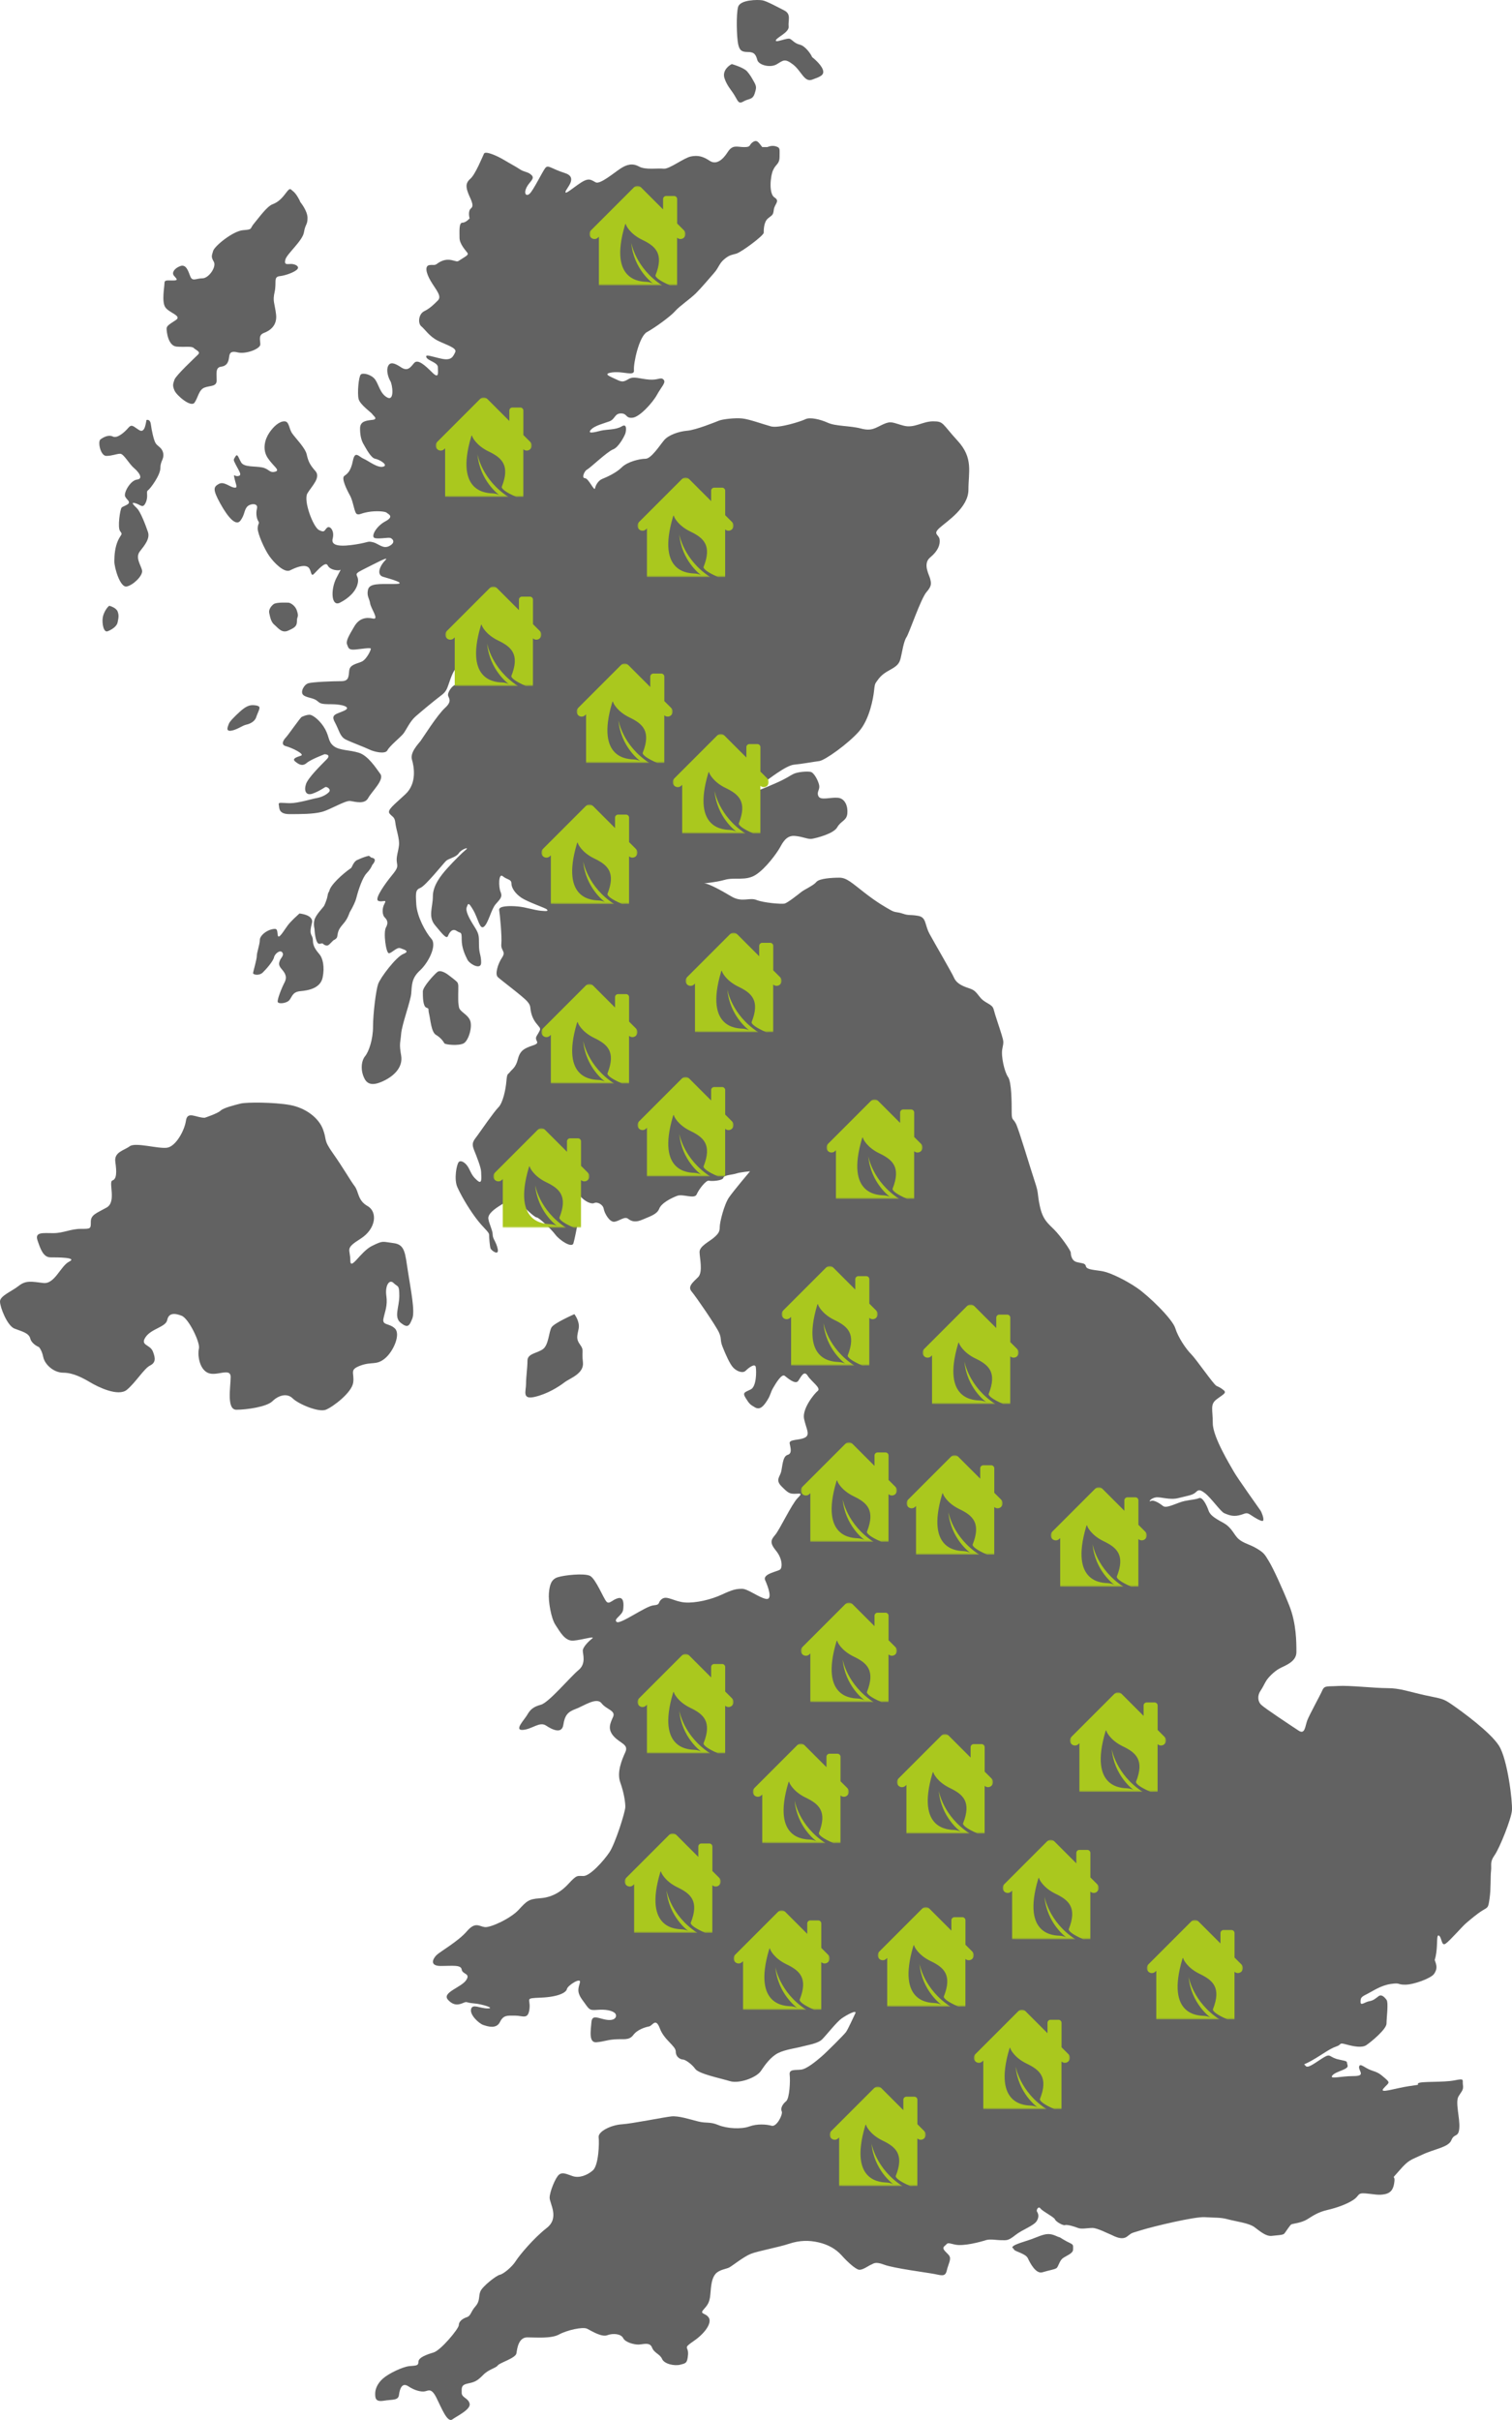 <?xml version="1.0" encoding="UTF-8"?>
<svg width="472px" height="755px" viewBox="0 0 472 755" version="1.1" xmlns="http://www.w3.org/2000/svg" xmlns:xlink="http://www.w3.org/1999/xlink">
    <title>9A23D215-9D48-46F4-8CB9-8F76CD800F92</title>
    <defs>
        <polygon id="path-1" points="0 0 30 0 30 31.043 0 31.043"></polygon>
        <polygon id="path-3" points="0 0 30 0 30 31.043 0 31.043"></polygon>
        <polygon id="path-5" points="0 0 30 0 30 31.043 0 31.043"></polygon>
        <polygon id="path-7" points="0 0 30 0 30 31.043 0 31.043"></polygon>
        <polygon id="path-9" points="0 0 30 0 30 31.043 0 31.043"></polygon>
        <polygon id="path-11" points="0 0 30 0 30 31.043 0 31.043"></polygon>
        <polygon id="path-13" points="0 0 30 0 30 31.043 0 31.043"></polygon>
        <polygon id="path-15" points="0 0 30 0 30 31.043 0 31.043"></polygon>
        <polygon id="path-17" points="0 0 30 0 30 31.043 0 31.043"></polygon>
        <polygon id="path-19" points="0 0 30 0 30 31.043 0 31.043"></polygon>
        <polygon id="path-21" points="0 0 30 0 30 31.043 0 31.043"></polygon>
        <polygon id="path-23" points="0 0 30 0 30 31.043 0 31.043"></polygon>
        <polygon id="path-25" points="0 0 30 0 30 31.043 0 31.043"></polygon>
        <polygon id="path-27" points="0 0 30 0 30 31.043 0 31.043"></polygon>
        <polygon id="path-29" points="0 0 30 0 30 31.043 0 31.043"></polygon>
        <polygon id="path-31" points="0 0 30 0 30 31.043 0 31.043"></polygon>
        <polygon id="path-33" points="0 0 30 0 30 31.043 0 31.043"></polygon>
        <polygon id="path-35" points="0 0 30 0 30 31.043 0 31.043"></polygon>
        <polygon id="path-37" points="0 0 30 0 30 31.043 0 31.043"></polygon>
        <polygon id="path-39" points="0 0 30 0 30 31.043 0 31.043"></polygon>
        <polygon id="path-41" points="0 0 30 0 30 31.043 0 31.043"></polygon>
        <polygon id="path-43" points="0 0 30 0 30 31.043 0 31.043"></polygon>
        <polygon id="path-45" points="0 0 30 0 30 31.043 0 31.043"></polygon>
        <polygon id="path-47" points="0 0 30 0 30 31.043 0 31.043"></polygon>
        <polygon id="path-49" points="0 0 30 0 30 31.043 0 31.043"></polygon>
        <polygon id="path-51" points="0 0 30 0 30 31.043 0 31.043"></polygon>
        <polygon id="path-53" points="0 0 30 0 30 31.043 0 31.043"></polygon>
        <polygon id="path-55" points="0 0 30 0 30 31.043 0 31.043"></polygon>
        <polygon id="path-57" points="0 0 30 0 30 31.043 0 31.043"></polygon>
    </defs>
    <g id="Page-1" stroke="none" stroke-width="1" fill="none" fill-rule="evenodd">
        <g id="Homepage" transform="translate(-250, -3335)">
            <g id="UK-map-with-icons" transform="translate(250, 3335)">
                <path d="M181.969,424.949 C181.526,421.324 182.414,421.324 181.081,419.512 C179.75,417.701 180.193,416.795 180.638,414.529 C181.081,412.265 179.305,410 179.305,410 C179.305,410 173.092,412.717 172.204,414.077 C171.316,415.435 171.316,419.512 169.54,420.872 C167.764,422.231 164.658,422.231 164.658,424.497 C164.658,426.761 164.213,429.48 164.213,431.744 C164.213,434.009 162.882,436.727 166.877,435.821 C170.871,434.915 174.423,432.65 176.198,431.29 C177.974,429.932 182.414,428.574 181.969,424.949 M143.258,314.147 C143.041,312.619 143.041,313.057 143.041,310.437 C143.041,307.818 143.258,306.945 142.609,306.29 C141.959,305.636 139.578,303.89 139.578,303.89 C138.929,303.454 137.412,302.581 136.546,303.235 C135.68,303.89 132,307.818 132,309.345 C132,310.873 132,313.93 133.083,314.365 C134.164,314.801 133.515,314.584 133.949,316.33 C134.381,318.075 134.598,322.005 136.114,322.878 C137.629,323.751 138.495,325.06 138.712,325.496 C138.929,325.933 143.258,326.369 144.773,325.496 C146.288,324.623 147.588,320.259 146.722,318.294 C145.856,316.33 143.475,315.674 143.258,314.147 M467.929,544.643 C465.228,540.376 456.228,533.863 453.302,531.843 C450.377,529.821 450.152,530.046 444.976,528.923 C439.8,527.801 437.101,526.678 433.051,526.678 C429,526.678 421.125,525.779 417.75,526.004 C414.374,526.229 413.474,525.779 412.799,527.351 C412.123,528.923 408.748,534.986 408.073,536.783 C407.398,538.58 407.398,541.275 405.372,539.926 C403.348,538.58 394.797,532.966 393.672,531.843 C392.548,530.72 392.548,528.923 393.448,527.576 C394.346,526.229 394.572,525.554 395.248,524.433 C395.923,523.309 397.722,521.513 399.298,520.614 C400.873,519.716 404.698,518.594 404.698,515.449 C404.698,512.306 404.698,506.467 402.448,500.854 C400.198,495.24 397.498,489.4 396.147,487.155 C394.797,484.91 394.572,484.46 392.322,483.113 C390.072,481.766 388.272,481.541 386.697,480.193 C385.122,478.846 384.671,476.601 381.747,475.03 C378.821,473.456 377.695,472.56 377.246,471.211 C376.795,469.864 375.446,466.944 374.32,467.394 C373.196,467.843 372.07,467.843 369.821,468.293 C367.569,468.741 364.194,470.763 363.07,469.864 C361.944,468.966 360.144,467.843 359.244,468.293 C358.343,468.741 359.244,467.394 360.819,467.169 C362.395,466.944 365.094,468.068 367.795,467.394 C370.495,466.721 372.07,466.496 372.97,465.823 C373.871,465.148 374.096,464.249 376.12,465.823 C378.146,467.394 381.071,471.661 382.196,472.11 C383.322,472.56 384.671,473.233 386.697,472.783 C388.721,472.335 388.947,471.661 390.296,472.56 C391.647,473.456 394.122,475.03 394.346,474.355 C394.572,473.681 393.897,471.885 393.448,471.211 C392.997,470.538 386.246,461.106 385.122,459.086 C383.997,457.064 378.595,448.306 378.595,444.04 C378.595,439.774 377.695,438.202 379.721,436.629 C381.747,435.057 383.096,434.609 381.971,433.71 C380.847,432.812 380.621,432.812 379.721,432.362 C378.821,431.913 373.42,424.053 371.845,422.482 C370.27,420.91 367.795,417.316 366.894,414.398 C365.994,411.478 358.569,404.293 354.968,401.823 C351.369,399.353 346.643,397.107 344.393,396.657 C342.143,396.209 339.217,396.209 338.992,395.086 C338.768,393.962 337.642,394.187 336.067,393.739 C334.492,393.289 334.267,391.492 334.267,390.819 C334.267,390.146 331.117,385.654 329.091,383.634 C327.067,381.612 325.49,380.489 324.592,376.222 C323.692,371.955 324.366,372.63 323.015,368.588 C321.666,364.545 318.065,352.42 317.165,350.623 C316.265,348.826 315.815,349.725 315.815,347.029 C315.815,344.334 315.815,337.598 314.69,336.026 C313.566,334.454 312.44,329.514 312.889,327.269 C313.34,325.022 313.34,325.022 312.666,322.777 C311.989,320.532 310.64,316.714 310.19,314.917 C309.74,313.122 307.49,313.122 305.915,311.1 C304.34,309.078 304.115,308.855 302.089,308.182 C300.064,307.507 298.49,306.608 297.813,305.037 C297.138,303.465 291.739,294.258 290.164,291.34 C288.587,288.42 289.264,286.174 286.563,285.724 C283.863,285.276 283.863,285.724 281.837,285.051 C279.813,284.378 279.587,284.826 278.012,283.929 C276.437,283.031 273.962,281.683 269.912,278.539 C265.86,275.396 264.285,273.824 262.036,273.824 C259.786,273.824 255.734,274.047 254.834,275.171 C253.936,276.294 251.235,277.416 250.109,278.314 C248.984,279.213 245.834,281.683 244.934,281.908 C244.034,282.133 238.409,281.683 236.159,280.784 C233.908,279.886 231.658,281.683 228.283,279.663 C224.907,277.641 221.083,275.619 219.957,275.619 C218.831,275.619 223.107,275.396 226.257,274.497 C229.408,273.599 232.784,274.946 235.933,272.926 C239.083,270.904 242.459,266.189 243.359,264.617 C244.259,263.044 245.385,260.574 248.084,260.799 C250.784,261.024 252.135,261.922 253.485,261.697 C254.834,261.472 260.235,260.125 261.361,258.104 C262.485,256.084 264.285,256.084 264.511,253.837 C264.736,251.592 263.836,249.122 261.586,248.897 C259.335,248.673 256.185,249.795 255.511,248.448 C254.834,247.1 255.96,246.427 255.734,245.08 C255.511,243.732 254.159,241.038 253.035,240.813 C251.91,240.588 248.984,240.813 247.634,241.487 C246.285,242.16 245.61,242.835 242.009,244.407 C238.409,245.978 236.159,246.877 235.708,246.877 C235.259,246.877 235.033,246.652 237.508,244.855 C239.983,243.058 245.385,238.791 247.86,238.568 C250.335,238.343 253.936,237.67 255.734,237.445 C257.535,237.22 264.736,232.055 268.112,228.238 C271.487,224.419 272.611,217.684 272.836,215.662 C273.062,213.641 273.062,213.417 273.737,212.519 C274.411,211.621 275.086,210.497 277.561,209.151 C280.038,207.802 280.713,207.129 281.162,205.332 C281.613,203.536 282.062,200.167 282.962,198.82 C283.863,197.474 287.463,186.693 289.264,184.673 C291.063,182.652 290.613,181.753 290.388,180.632 C290.164,179.508 287.913,175.915 290.388,173.895 C292.863,171.873 293.539,169.853 293.314,168.28 C293.088,166.708 291.063,166.708 293.314,164.688 C295.564,162.666 302.314,158.399 302.314,152.786 C302.314,147.172 303.889,142.905 298.939,137.515 C293.989,132.127 294.663,131.452 291.288,131.452 C287.913,131.452 285.438,133.699 282.062,132.8 C278.687,131.902 278.238,131.228 275.762,132.35 C273.287,133.474 272.162,134.597 268.786,133.699 C265.411,132.8 260.91,133.024 258.435,131.902 C255.96,130.779 252.81,130.105 251.461,130.779 C250.109,131.452 243.133,133.699 240.658,133.024 C238.183,132.35 233.908,130.779 231.658,130.554 C229.408,130.33 225.582,130.779 224.458,131.228 C223.332,131.677 217.256,134.147 214.556,134.372 C211.857,134.597 208.705,135.719 207.356,137.29 C206.006,138.862 203.306,143.129 201.505,143.129 C199.705,143.129 195.88,144.027 194.08,145.824 C192.28,147.621 189.13,148.967 188.004,149.417 C186.879,149.866 185.978,151.214 185.755,152.336 C185.529,153.459 183.729,149.192 182.605,149.192 C181.479,149.192 182.379,146.947 183.279,146.497 C184.18,146.049 189.579,140.884 191.38,140.21 C193.18,139.537 194.98,135.944 195.206,135.27 C195.43,134.597 195.88,131.902 194.08,133.024 C192.28,134.147 189.354,133.922 187.555,134.372 C185.755,134.82 183.279,135.494 184.403,134.147 C185.529,132.8 188.455,132.127 190.254,131.452 C192.054,130.779 191.829,128.982 193.855,128.982 C195.88,128.982 195.206,130.554 197.455,130.33 C199.705,130.105 203.755,125.613 205.106,123.143 C206.456,120.673 208.031,119.326 207.13,118.428 C206.23,117.53 205.556,118.653 202.631,118.428 C199.705,118.203 197.905,117.305 196.33,118.203 C194.755,119.102 194.306,119.326 192.505,118.428 C190.705,117.53 187.779,116.631 191.154,116.183 C194.529,115.733 198.13,117.53 197.905,115.508 C197.681,113.488 199.48,104.954 201.955,103.608 C204.431,102.259 209.382,98.666 210.731,97.094 C212.081,95.523 215.456,93.277 217.256,91.481 C219.057,89.684 221.307,86.989 222.883,85.192 C224.458,83.397 224.458,82.274 226.033,80.927 C227.608,79.579 228.283,79.579 229.858,79.13 C231.432,78.68 238.409,73.515 238.409,72.617 C238.409,71.72 238.409,69.249 239.758,68.127 C241.109,67.003 241.335,67.228 241.558,65.432 C241.784,63.635 243.584,62.737 241.784,61.615 C239.983,60.492 240.434,55.101 241.335,53.081 C242.233,51.06 243.359,51.285 243.359,48.815 C243.359,46.344 243.584,46.12 242.233,45.671 C240.884,45.221 239.534,45.895 239.534,45.895 L237.959,45.895 C236.834,44.548 236.384,43.424 235.033,44.323 C233.684,45.221 234.584,45.895 232.333,45.895 C230.083,45.895 228.733,44.996 227.157,47.466 C225.582,49.936 223.558,51.51 221.532,50.161 C219.506,48.815 217.931,48.365 215.682,48.815 C213.432,49.263 208.931,52.856 207.13,52.631 C205.33,52.408 201.505,53.081 199.48,51.958 C197.455,50.835 195.655,51.285 193.629,52.631 C191.605,53.98 187.329,57.572 185.978,56.898 C184.629,56.225 183.954,55.326 181.479,56.898 C179.004,58.47 176.303,60.94 176.529,59.818 C176.753,58.695 180.579,55.326 176.303,53.98 C172.028,52.631 171.128,51.285 170.227,52.408 C169.327,53.53 166.403,59.593 165.277,60.492 C164.152,61.39 163.477,60.267 164.377,58.47 C165.277,56.673 167.078,55.776 165.952,54.653 C164.828,53.53 163.702,53.755 162.353,52.856 C161.002,51.958 159.652,51.285 157.402,49.936 C155.151,48.59 151.552,47.018 151.101,47.916 C150.652,48.815 148.401,54.428 146.826,55.776 C145.251,57.123 145.476,58.47 146.151,60.267 C146.826,62.063 148.177,64.085 147.051,64.983 C145.925,65.88 146.6,68.127 146.6,68.127 C146.6,68.127 145.476,69.473 144.351,69.473 C143.225,69.473 143.45,72.169 143.45,74.19 C143.45,76.21 145.476,78.232 145.925,78.905 C146.376,79.579 145.251,80.029 143.901,80.927 C142.55,81.824 143.001,81.6 140.975,81.15 C138.951,80.702 137.374,81.6 136.474,82.274 C135.574,82.947 135.35,82.499 133.999,82.722 C132.65,82.947 132.875,84.969 134.45,87.664 C136.025,90.357 138.051,92.379 136.7,93.726 C135.35,95.074 134.225,96.196 132.424,97.094 C130.624,97.993 130.4,100.913 131.524,101.811 C132.65,102.709 133.999,104.954 136.7,106.301 C139.4,107.649 142.776,108.548 142.101,109.895 C141.426,111.241 140.975,112.59 137.825,111.916 C134.675,111.241 132.65,110.343 133.099,111.466 C133.55,112.59 136.7,113.038 136.7,114.61 C136.7,116.183 137.151,118.428 134.899,116.183 C132.65,113.936 130.4,111.916 129.274,113.263 C128.149,114.61 127.248,115.958 125.224,114.61 C123.198,113.263 121.849,112.815 121.174,114.161 C120.498,115.508 121.174,117.755 121.849,118.877 C122.524,120 123.198,125.165 120.949,124.042 C118.699,122.918 118.248,120 117.124,118.428 C115.998,116.856 113.298,116.183 112.623,116.856 C111.948,117.53 111.498,122.695 111.948,124.492 C112.398,126.287 115.998,128.758 116.224,129.207 C116.448,129.655 118.248,130.779 116.224,131.003 C114.198,131.228 112.398,131.452 112.398,133.699 C112.398,135.944 112.847,137.515 113.523,138.639 C114.198,139.76 115.773,142.905 117.124,143.129 C118.474,143.354 121.398,145.151 119.599,145.599 C117.799,146.049 115.098,143.804 113.523,143.129 C111.948,142.455 110.823,140.435 110.148,143.804 C109.473,147.172 108.348,147.846 107.447,148.519 C106.547,149.192 108.122,152.561 109.248,154.582 C110.373,156.603 110.597,160.196 111.498,160.421 C112.398,160.646 112.398,160.196 114.873,159.748 C117.348,159.298 120.274,159.523 120.723,159.971 C121.174,160.421 123.198,161.094 120.274,162.666 C117.348,164.238 115.773,167.381 116.899,167.831 C118.023,168.28 121.174,167.606 121.849,167.831 C122.524,168.056 123.649,169.178 121.623,170.301 C119.599,171.425 118.248,169.628 116.448,169.178 C114.647,168.73 115.324,169.178 111.048,169.853 C106.773,170.526 103.172,170.526 103.847,168.056 C104.521,165.586 102.947,163.789 102.046,164.688 C101.148,165.586 101.372,166.259 99.571,165.361 C97.772,164.463 94.621,156.154 95.972,153.909 C97.322,151.662 100.248,148.967 98.447,146.947 C96.647,144.926 96.196,143.804 95.747,141.782 C95.296,139.76 92.371,136.842 91.246,135.27 C90.122,133.699 90.345,131.452 88.77,131.452 C87.196,131.452 85.395,133.024 84.046,135.045 C82.695,137.067 81.796,140.21 83.595,142.905 C85.395,145.599 87.646,146.722 85.846,147.172 C84.046,147.621 84.046,146.274 81.796,145.824 C79.545,145.376 76.169,145.824 75.269,144.252 C74.369,142.68 74.145,141.334 73.469,142.455 C72.794,143.579 72.794,143.354 73.694,145.151 C74.594,146.947 75.72,148.294 74.369,148.519 C73.02,148.744 72.794,147.396 73.245,149.417 C73.694,151.437 74.369,152.336 73.02,152.112 C71.67,151.887 69.87,150.091 68.295,150.989 C66.718,151.887 66.269,152.561 68.744,157.053 C71.219,161.543 73.694,164.238 75.045,162.441 C76.395,160.646 76.169,159.298 77.07,158.174 C77.97,157.053 80.67,156.828 80.219,158.624 C79.77,160.421 80.219,161.993 80.67,162.666 C81.12,163.339 80.445,163.339 80.445,164.911 C80.445,166.484 82.471,171.2 84.046,173.445 C85.621,175.691 88.77,178.835 90.571,177.936 C92.371,177.038 94.621,176.14 95.972,176.813 C97.322,177.486 96.872,180.182 97.996,179.06 C99.122,177.936 101.597,175.016 102.272,176.365 C102.947,177.711 104.747,177.936 105.647,177.936 C106.547,177.936 106.773,176.813 104.972,180.407 C103.172,184 103.397,189.388 106.098,188.042 C108.797,186.693 111.272,184.448 111.723,181.753 C112.172,179.06 109.697,179.508 113.298,177.711 C116.899,175.915 121.849,173.221 120.274,174.793 C118.699,176.365 117.348,179.283 119.599,179.957 C121.849,180.632 127.699,182.203 122.975,182.203 C118.248,182.203 115.324,181.978 114.873,184 C114.424,186.02 115.324,186.693 115.548,188.267 C115.773,189.838 118.474,193.43 116.448,192.982 C114.424,192.532 112.172,192.757 110.597,195.452 C109.022,198.147 107.897,199.944 108.348,201.065 C108.797,202.189 108.797,202.862 111.048,202.637 C113.298,202.414 115.773,201.964 115.773,202.414 C115.773,202.862 114.424,205.782 112.847,206.456 C111.272,207.129 109.248,207.354 109.022,209.151 C108.797,210.947 109.022,212.519 106.547,212.519 C104.072,212.519 97.547,212.742 96.196,213.192 C94.846,213.641 93.721,215.887 94.621,216.786 C95.521,217.684 97.772,217.684 98.896,218.581 C100.022,219.479 100.022,219.704 103.397,219.704 C106.773,219.704 109.923,220.603 107.447,221.726 C104.972,222.848 103.172,222.848 104.521,225.318 C105.873,227.788 106.098,229.81 107.897,230.708 C109.697,231.606 113.973,233.178 115.324,233.851 C116.673,234.525 120.274,235.423 120.949,234.076 C121.623,232.73 124.999,230.035 125.899,228.911 C126.799,227.788 127.925,225.094 129.725,223.523 C131.524,221.949 135.574,218.581 137.374,217.234 C139.175,215.887 139.4,215.438 140.3,212.742 C141.201,210.049 142.101,208.252 143.225,207.802 C144.351,207.354 145.476,208.027 145.025,208.476 C144.576,208.926 143.225,213.192 142.101,213.641 C140.975,214.091 139.85,215.887 139.85,216.786 C139.85,217.684 141.426,218.581 138.951,220.828 C136.474,223.073 131.975,230.26 131.3,231.156 C130.624,232.055 127.925,234.75 128.6,236.995 C129.274,239.241 130.174,244.407 126.574,247.775 C122.975,251.143 120.723,252.715 121.623,253.837 C122.524,254.96 123.198,254.735 123.424,256.757 C123.649,258.779 124.773,261.697 124.549,263.719 C124.324,265.739 123.649,267.311 123.873,268.882 C124.099,270.456 124.324,270.679 122.298,273.149 C120.274,275.619 116.899,280.336 118.023,281.009 C119.148,281.683 120.949,280.336 120.049,281.908 C119.148,283.479 119.374,285.501 120.049,286.174 C120.723,286.848 121.398,287.746 120.498,289.318 C119.599,290.89 120.498,297.401 121.398,297.401 C122.298,297.401 123.873,295.381 124.999,295.83 C126.124,296.28 128.149,296.728 125.899,297.626 C123.649,298.525 118.699,305.037 118.023,307.058 C117.348,309.078 116.448,316.265 116.448,320.307 C116.448,324.349 115.098,328.167 113.973,329.514 C112.847,330.861 112.623,333.332 113.298,335.352 C113.973,337.374 115.098,339.171 118.923,337.598 C122.749,336.026 125.899,333.107 125.224,329.289 C124.549,325.472 124.999,325.472 125.224,322.552 C125.45,319.634 128.149,312.447 128.374,309.977 C128.6,307.507 128.374,305.262 131.075,302.792 C133.775,300.321 136.474,294.931 134.675,292.911 C132.875,290.89 130.174,285.949 129.949,282.133 C129.725,278.314 129.725,277.641 131.3,276.967 C132.875,276.294 138.275,269.557 139.175,268.659 C140.075,267.761 142.325,267.536 143.225,266.189 C144.125,264.841 146.6,264.167 145.476,265.066 C144.351,265.964 141.65,268.659 139.626,270.904 C137.6,273.149 135.125,276.294 135.125,279.663 C135.125,283.031 133.55,285.949 135.799,288.644 C138.051,291.34 139.4,293.136 139.85,292.013 C140.3,290.89 141.201,289.543 142.55,290.441 C143.901,291.34 144.125,290.441 144.125,293.136 C144.125,295.83 145.251,298.076 145.925,299.423 C146.6,300.77 150.201,302.792 150.201,300.321 C150.201,297.851 149.526,297.626 149.526,294.708 C149.526,291.788 149.526,291.34 147.951,288.869 C146.376,286.399 145.251,284.153 145.702,283.031 C146.151,281.908 146.151,281.234 147.726,283.929 C149.301,286.623 149.752,290.216 151.101,289.093 C152.451,287.971 153.351,283.704 154.702,282.133 C156.051,280.561 156.952,279.886 156.277,278.314 C155.602,276.743 155.602,272.251 156.952,273.374 C158.303,274.497 159.652,274.272 159.652,275.619 C159.652,276.967 160.778,278.764 162.802,280.111 C164.828,281.458 170.227,283.254 170.678,283.704 C171.128,284.153 171.128,284.378 168.878,284.153 C166.628,283.929 164.152,283.031 161.676,282.806 C159.201,282.581 155.602,282.581 155.826,283.929 C156.051,285.276 156.726,292.238 156.502,294.483 C156.277,296.728 158.077,296.728 156.726,298.75 C155.377,300.77 154.476,303.915 155.377,304.813 C156.277,305.71 163.253,310.875 164.602,312.447 C165.952,314.02 165.277,314.244 165.952,316.49 C166.628,318.735 167.978,319.859 168.427,320.532 C168.878,321.205 168.427,321.654 167.528,323.227 C166.628,324.799 169.103,325.247 166.403,326.146 C163.702,327.044 162.353,327.717 161.676,330.412 C161.002,333.107 159.878,333.556 159.201,334.454 C158.527,335.352 158.303,334.679 158.077,337.374 C157.852,340.069 156.952,344.111 155.602,345.458 C154.251,346.804 150.201,352.645 149.075,354.216 C147.951,355.788 147.051,356.461 147.951,358.706 C148.851,360.953 150.201,364.322 150.201,365.668 C150.201,367.015 150.652,369.71 149.075,368.363 C147.5,367.015 147.277,366.342 146.376,364.545 C145.476,362.748 143.901,361.851 143.225,362.525 C142.55,363.198 141.65,367.913 142.776,370.383 C143.901,372.854 145.925,376.447 148.401,379.815 C150.876,383.184 152.676,384.307 152.676,385.205 C152.676,386.104 152.902,388.797 153.127,389.472 C153.351,390.146 155.826,391.942 155.377,389.696 C154.927,387.451 153.802,386.552 153.802,385.205 C153.802,383.857 152.676,381.837 152.451,380.265 C152.227,378.692 154.476,377.12 156.277,375.999 C158.077,374.875 161.002,373.303 162.127,374.875 C163.253,376.447 166.852,379.815 167.528,379.815 C168.203,379.815 172.028,383.409 173.377,385.205 C174.728,387.002 178.553,389.472 179.004,387.899 C179.453,386.327 179.904,383.857 180.353,381.612 C180.804,379.367 180.804,378.692 180.128,377.12 C179.453,375.549 179.904,371.732 181.254,373.303 C182.605,374.875 184.629,375.774 185.529,375.324 C186.429,374.875 188.23,375.774 188.455,377.12 C188.679,378.469 190.254,381.387 191.829,381.164 C193.405,380.939 194.98,379.367 196.104,380.265 C197.23,381.164 198.579,381.387 200.605,380.489 C202.631,379.59 205.106,378.917 205.781,377.12 C206.456,375.324 209.606,373.752 211.406,373.079 C213.206,372.405 216.807,374.202 217.482,372.63 C218.157,371.058 220.406,368.138 221.307,368.363 C222.207,368.588 225.582,368.363 225.807,367.465 C226.033,366.567 228.508,366.567 229.858,366.117 C231.209,365.668 234.133,365.443 234.133,365.443 C234.133,365.443 229.183,371.282 227.608,373.528 C226.033,375.774 224.682,381.387 224.682,382.735 C224.682,384.082 224.458,384.756 222.883,386.104 C221.307,387.451 218.382,388.797 218.382,390.594 C218.382,392.391 219.506,396.882 217.931,398.454 C216.356,400.026 214.556,401.373 215.907,402.944 C217.256,404.518 223.558,413.725 224.458,415.745 C225.358,417.766 224.682,417.991 225.582,420.236 C226.482,422.482 227.833,425.627 228.957,426.748 C230.083,427.872 231.883,428.545 232.784,427.647 C233.684,426.748 235.708,425.177 235.933,426.523 C236.159,427.872 236.159,432.587 234.358,433.485 C232.558,434.384 231.658,434.384 232.784,436.18 C233.908,437.977 234.133,438.202 235.708,439.099 C237.283,439.997 238.409,438.65 239.534,436.854 C240.658,435.057 240.434,434.609 241.335,433.037 C242.233,431.463 244.034,428.545 244.934,429.218 C245.834,429.892 248.309,432.138 249.209,430.79 C250.109,429.443 251.01,427.422 252.135,429.218 C253.259,431.015 256.411,433.037 255.285,433.935 C254.159,434.833 250.335,439.549 251.01,442.692 C251.684,445.836 253.035,447.632 251.235,448.531 C249.435,449.429 246.285,448.981 246.509,450.327 C246.734,451.674 247.409,453.471 245.834,453.921 C244.259,454.369 244.259,457.738 243.81,459.309 C243.359,460.881 242.009,461.779 244.034,463.801 C246.059,465.823 246.509,466.046 248.084,466.046 C249.66,466.046 250.784,465.598 248.984,467.394 C247.185,469.191 243.359,477.275 242.009,478.846 C240.658,480.418 240.209,481.316 242.233,483.787 C244.259,486.257 244.259,488.952 243.584,489.625 C242.909,490.298 237.959,490.973 238.859,492.993 C239.758,495.015 241.335,499.282 239.083,498.832 C236.834,498.384 233.458,495.689 231.658,495.689 C229.858,495.689 228.733,495.914 225.358,497.485 C221.983,499.057 217.256,500.18 213.881,499.955 C210.506,499.73 208.256,497.71 206.681,498.832 C205.106,499.955 206.456,500.629 203.981,500.854 C201.505,501.079 193.629,506.917 192.505,506.019 C191.38,505.12 194.306,503.997 194.529,502.2 C194.755,500.404 194.755,498.159 192.954,498.607 C191.154,499.057 190.254,500.629 189.354,499.73 C188.455,498.832 185.978,492.545 184.18,491.647 C182.379,490.748 176.078,491.422 174.054,492.095 C172.028,492.768 171.579,494.565 171.353,497.035 C171.128,499.505 172.028,504.895 173.377,506.917 C174.728,508.937 176.303,512.081 179.004,511.857 C181.704,511.632 185.978,510.286 184.854,511.184 C183.729,512.081 181.928,513.877 181.928,515.001 C181.928,516.124 183.054,519.043 180.579,521.064 C178.104,523.084 171.353,531.169 168.878,531.843 C166.403,532.516 165.503,533.415 164.602,534.986 C163.702,536.558 160.327,539.926 163.253,539.703 C166.177,539.478 168.427,537.008 170.453,538.355 C172.479,539.703 175.403,541.05 175.854,538.13 C176.303,535.211 177.204,534.088 179.679,533.19 C182.154,532.291 186.204,529.373 187.779,531.393 C189.354,533.415 192.28,533.64 191.38,535.66 C190.479,537.681 189.579,539.478 191.605,541.723 C193.629,543.968 196.33,544.193 195.206,546.663 C194.08,549.133 192.505,552.952 193.629,556.095 C194.755,559.239 195.206,562.159 195.206,563.73 C195.206,565.302 192.054,575.182 190.254,577.877 C188.455,580.573 184.18,585.288 182.154,585.288 C180.128,585.288 180.128,584.839 177.429,587.758 C174.728,590.678 171.802,592.025 168.427,592.25 C165.052,592.474 164.377,593.148 161.902,595.843 C159.427,598.536 153.127,601.456 151.327,601.231 C149.526,601.006 148.401,599.435 145.702,602.578 C143.001,605.723 137.374,608.867 136.25,609.99 C135.125,611.112 133.999,613.358 137.6,613.358 C141.201,613.358 143.901,612.908 144.125,614.48 C144.351,616.052 147.051,615.603 145.476,617.849 C143.901,620.095 137.825,621.667 139.85,623.912 C141.875,626.157 143.676,625.26 144.801,624.81 C145.925,624.362 145.251,624.81 147.951,625.035 C150.652,625.26 154.702,626.607 152.227,626.607 C149.752,626.607 147.5,625.035 147.051,626.832 C146.6,628.627 149.526,631.322 150.876,631.772 C152.227,632.221 154.927,633.119 156.051,630.874 C157.177,628.627 158.303,628.852 160.778,628.852 C163.253,628.852 164.828,630.201 165.277,626.832 C165.728,623.464 163.477,623.464 168.878,623.239 C174.277,623.014 176.753,621.667 176.978,620.544 C177.204,619.42 181.479,616.727 181.028,618.524 C180.579,620.319 179.904,621.442 181.928,624.137 C183.954,626.832 183.729,627.28 186.429,627.056 C189.13,626.832 190.93,627.28 191.829,627.954 C192.729,628.627 192.505,630.424 189.805,630.201 C187.104,629.976 184.854,628.179 184.629,630.874 C184.403,633.569 183.729,637.386 186.204,637.161 C188.679,636.937 189.13,636.487 191.829,636.262 C194.529,636.039 196.33,636.712 197.681,634.916 C199.03,633.119 201.505,632.446 202.631,632.221 C203.755,631.996 204.655,629.302 206.006,632.894 C207.356,636.487 210.957,638.284 210.957,640.081 C210.957,641.878 212.532,642.551 213.206,642.551 C213.881,642.551 215.907,643.898 217.033,645.469 C218.157,647.043 224.907,648.389 227.833,649.288 C230.758,650.186 236.159,648.164 237.508,646.144 C238.859,644.123 240.658,641.653 242.909,640.529 C245.159,639.407 248.76,638.957 250.335,638.509 C251.91,638.059 255.285,637.611 256.635,636.262 C257.986,634.916 261.136,630.874 262.711,629.751 C264.285,628.627 267.661,626.832 266.986,628.179 C266.311,629.526 264.736,633.119 264.06,634.017 C263.385,634.916 257.986,640.306 256.411,641.653 C254.834,642.999 251.91,645.469 250.109,645.694 C248.309,645.919 246.285,645.469 246.509,647.266 C246.734,649.063 246.509,654.676 245.385,655.575 C244.259,656.473 243.584,657.821 244.034,658.72 C244.484,659.616 242.459,663.66 240.884,663.21 C239.309,662.761 236.384,662.536 233.908,663.435 C231.432,664.333 226.933,664.108 224.233,662.986 C221.532,661.863 220.632,662.536 217.931,661.863 C215.232,661.19 211.857,660.066 209.606,660.291 C207.356,660.515 197.455,662.536 194.08,662.761 C190.705,662.986 186.655,665.007 186.879,666.803 C187.104,668.6 186.879,675.562 185.078,677.133 C183.279,678.705 180.804,679.604 178.778,678.93 C176.753,678.255 175.629,677.582 174.503,678.48 C173.377,679.379 171.579,683.87 171.579,685.665 C171.579,687.462 174.728,691.954 170.678,695.097 C166.628,698.241 162.127,703.631 161.002,705.428 C159.878,707.224 157.177,709.469 156.051,709.694 C154.927,709.919 150.652,713.288 149.976,714.86 C149.301,716.431 149.976,717.778 148.401,719.575 C146.826,721.371 147.051,722.495 145.702,722.943 C144.351,723.393 143.225,724.29 143.225,725.413 C143.225,726.537 137.6,733.273 135.35,733.947 C133.099,734.62 130.624,735.518 130.624,736.865 C130.624,738.214 129.725,737.989 127.699,738.214 C125.674,738.439 121.398,740.459 119.599,742.03 C117.799,743.602 117.124,745.399 117.124,746.747 C117.124,748.094 117.124,749.441 119.823,748.992 C122.524,748.544 124.324,748.992 124.549,747.195 C124.773,745.399 125.45,743.154 127.474,744.5 C129.5,745.849 131.524,746.297 132.65,746.072 C133.775,745.849 134.675,744.95 136.25,748.094 C137.825,751.237 139.626,755.954 141.201,754.831 C142.776,753.707 147.051,751.687 146.6,749.891 C146.151,748.094 144.125,748.094 144.125,746.522 C144.125,744.95 143.901,744.052 146.151,743.602 C148.401,743.154 149.075,742.704 150.876,740.909 C152.676,739.112 154.702,738.887 155.377,737.989 C156.051,737.09 161.002,735.743 161.227,734.172 C161.453,732.6 161.902,729.232 164.602,729.232 C167.303,729.232 172.028,729.68 174.503,728.333 C176.978,726.985 181.928,725.863 183.279,726.537 C184.629,727.21 187.779,729.232 189.579,728.557 C191.38,727.883 193.855,728.108 194.529,729.455 C195.206,730.803 197.905,731.477 199.256,731.477 C200.605,731.477 202.855,730.578 203.531,732.375 C204.206,734.172 206.006,734.395 206.681,735.968 C207.356,737.54 210.506,738.214 212.306,737.764 C214.107,737.315 214.556,737.315 214.781,734.62 C215.007,731.925 212.981,732.823 216.582,730.353 C220.182,727.883 222.207,724.74 221.307,723.168 C220.406,721.596 218.382,722.045 219.506,720.698 C220.632,719.35 221.532,718.676 221.757,715.758 C221.983,712.838 222.207,710.818 223.332,709.469 C224.458,708.123 226.708,707.898 227.608,707.449 C228.508,706.999 232.109,704.081 234.358,703.183 C236.608,702.284 242.909,701.161 246.285,700.038 C249.66,698.916 252.585,698.916 255.511,699.589 C258.435,700.262 260.91,701.609 262.711,703.631 C264.511,705.653 266.986,707.898 268.112,708.123 C269.236,708.346 271.262,706.774 271.936,706.551 C272.611,706.326 273.062,705.428 275.986,706.551 C278.912,707.673 289.488,709.021 291.739,709.469 C293.989,709.919 295.114,710.368 295.564,708.346 C296.014,706.326 297.138,704.754 296.238,703.631 C295.338,702.508 293.763,701.609 294.889,700.712 C296.014,699.814 295.338,699.589 298.039,700.262 C300.739,700.936 306.364,699.364 307.715,698.916 C309.065,698.466 311.091,698.916 312.666,698.916 C314.24,698.916 314.69,699.139 316.941,697.344 C319.191,695.547 322.791,694.424 323.692,692.852 C324.592,691.281 323.916,690.382 323.692,689.932 C323.466,689.484 324.141,688.136 324.816,689.034 C325.49,689.932 329.091,691.729 329.317,692.402 C329.542,693.077 331.792,694.424 332.467,694.199 C333.141,693.976 335.393,694.649 336.517,695.097 C337.642,695.547 339.443,695.097 341.018,695.097 C342.593,695.097 345.968,696.894 346.643,697.119 C347.319,697.344 350.018,699.139 351.818,697.792 C353.619,696.446 352.718,696.894 356.319,695.771 C359.918,694.649 372.97,691.506 376.12,691.729 C379.272,691.954 380.847,691.729 383.322,692.402 C385.797,693.077 389.847,693.526 391.647,694.874 C393.448,696.221 395.248,697.792 397.047,697.567 C398.847,697.344 400.422,697.344 400.873,696.894 C401.322,696.446 402.673,694.199 403.123,693.976 C403.574,693.751 406.273,693.526 408.073,692.402 C409.873,691.281 411.448,690.157 414.374,689.484 C417.299,688.81 420.449,687.687 422.475,686.34 C424.5,684.992 423.6,684.094 426.299,684.319 C429,684.544 430.351,684.992 432.375,684.544 C434.401,684.094 435.076,682.747 435.301,680.502 C435.525,678.255 433.95,680.502 436.876,677.133 C439.8,673.765 440.251,673.988 444.076,672.193 C447.902,670.397 452.178,669.947 453.078,667.702 C453.978,665.456 455.328,667.028 455.553,663.883 C455.777,660.74 454.202,655.8 455.328,654.003 C456.453,652.206 456.902,651.983 456.677,650.411 C456.453,648.838 457.353,648.389 453.978,649.063 C450.603,649.736 443.401,649.288 442.726,649.961 C442.052,650.634 444.301,650.186 439.8,650.859 C435.301,651.533 430.351,653.33 431.926,651.533 C433.501,649.736 434.175,649.961 432.375,648.389 C430.575,646.818 430.125,646.593 428.1,645.919 C426.075,645.246 424.5,643.449 424.275,644.796 C424.049,646.144 426.525,647.716 422.475,647.716 C418.424,647.716 414.824,648.838 415.949,647.491 C417.073,646.144 421.125,645.694 420.674,644.348 C420.225,642.999 421.125,643.224 417.974,642.551 C414.824,641.878 415.498,640.529 413.249,641.878 C410.999,643.224 408.298,645.469 407.624,644.571 C406.947,643.674 406.498,644.571 409.648,642.776 C412.799,640.979 415.049,639.182 417.073,638.509 C419.099,637.836 417.75,637.161 420.225,637.836 C422.7,638.509 425.175,638.957 426.525,638.059 C427.876,637.161 432.826,633.119 432.826,631.322 C432.826,629.526 433.501,624.81 432.826,623.912 C432.151,623.014 431.251,622.115 430.351,622.789 C429.451,623.464 428.776,624.137 427.425,624.362 C426.075,624.585 424.724,625.934 424.724,624.585 C424.724,623.239 424.95,623.014 426.75,622.115 C428.55,621.217 431.026,619.42 434.175,618.972 C437.325,618.524 435.976,619.197 438.676,619.197 C441.377,619.197 446.776,617.175 447.677,615.828 C448.577,614.48 448.577,613.582 448.128,612.235 C447.677,610.888 447.902,612.235 448.351,609.317 C448.802,606.397 448.351,603.253 449.252,603.927 C450.152,604.6 449.926,607.295 451.277,606.397 C452.627,605.498 456.453,601.006 457.803,599.885 C459.152,598.761 460.953,597.19 462.753,596.066 C464.553,594.945 464.553,595.393 465.004,592.25 C465.453,589.106 465.228,585.738 465.453,583.716 C465.679,581.694 465.004,581.021 466.579,578.776 C468.154,576.531 471.753,567.547 471.979,564.854 C472.204,562.159 470.629,548.91 467.929,544.643 M256.845,21.677 C256.18,19.859 253.514,17.816 253.514,17.816 C253.292,17.134 251.515,14.408 249.739,13.953 C247.963,13.499 247.519,12.59 246.63,12.135 C245.742,11.682 241.968,13.499 242.19,12.59 C242.411,11.682 246.409,10.092 246.187,8.274 C245.964,6.456 247.075,4.413 244.853,3.276 C242.633,2.14 239.303,0.322 237.971,0.096 C236.637,-0.131 231.086,-0.131 230.421,2.14 C229.755,4.413 229.976,11.682 230.421,13.727 C230.864,15.77 231.53,16.226 233.529,16.226 C235.528,16.226 235.972,17.134 236.415,18.724 C236.86,20.314 240.413,21.223 242.411,20.087 C244.41,18.95 244.853,18.043 247.519,20.087 C250.184,22.132 251.072,25.766 253.514,24.857 C255.957,23.95 257.511,23.494 256.845,21.677 M233.26,22.317 C232.217,21.054 228.463,20 228.463,20 C227.837,20.211 225.334,21.897 226.169,24.423 C227.003,26.952 228.463,28.216 229.506,30.112 C230.548,32.008 230.757,32.429 232.217,31.586 C233.677,30.743 234.929,31.165 235.554,29.269 C236.18,27.374 236.18,26.952 235.345,25.477 C234.511,24.003 234.303,23.582 233.26,22.317 M94.884,72.483 C95.33,69.794 96,70.241 96,68 C96,65.756 93.767,63.067 93.767,63.067 C93.544,62.394 92.428,60.375 91.535,59.703 C90.641,59.031 90.641,58.357 89.302,60.151 C87.961,61.945 86.844,63.067 85.058,63.739 C83.272,64.411 80.592,68.224 79.251,69.794 C77.912,71.363 79.029,71.588 75.903,71.811 C72.776,72.036 66.97,76.744 66.524,78.313 C66.076,79.885 65.854,80.108 66.748,81.677 C67.639,83.248 65.183,86.835 63.174,86.835 C61.164,86.835 60.048,87.956 59.377,86.162 C58.707,84.368 58.038,82.351 56.251,83.023 C54.464,83.696 53.571,85.041 54.242,85.938 C54.912,86.835 56.027,87.509 54.018,87.509 C52.008,87.509 51.338,87.284 51.338,88.404 C51.338,89.526 50.445,94.011 51.562,95.805 C52.677,97.598 56.921,98.495 54.912,99.841 C52.901,101.186 52.008,101.636 52.008,102.533 C52.008,103.43 52.455,107.913 55.134,108.138 C57.814,108.363 59.824,107.913 60.494,108.586 C61.164,109.26 62.727,109.707 61.833,110.605 C60.941,111.502 54.912,117.107 54.464,118.453 C54.018,119.798 53.795,120.246 54.464,121.817 C55.134,123.386 59.601,127.198 60.718,125.628 C61.833,124.059 62.057,121.592 63.844,120.92 C65.63,120.246 67.639,120.695 67.639,118.677 C67.639,116.659 67.193,114.641 68.98,114.416 C70.767,114.193 71.213,113.071 71.436,111.949 C71.66,110.829 71.436,109.26 74.117,109.932 C76.795,110.605 81.262,108.81 81.262,107.466 C81.262,106.119 80.592,104.55 82.379,103.877 C84.166,103.205 86.622,101.636 86.175,98.047 C85.729,94.459 85.058,94.011 85.729,91.095 C86.398,88.181 85.281,86.387 87.292,86.162 C89.302,85.938 92.204,84.818 92.874,83.921 C93.544,83.023 91.981,82.351 90.865,82.351 C89.748,82.351 88.631,82.799 89.078,81.005 C89.524,79.211 94.437,75.175 94.884,72.483 M50.058,146.046 C50.058,143.807 51.197,143.36 50.97,141.569 C50.742,139.778 49.374,139.332 48.689,138.436 C48.005,137.541 47.321,134.183 47.092,132.392 C46.866,130.601 45.725,131.05 45.725,131.05 C45.496,131.945 45.269,135.301 43.445,134.183 C41.62,133.063 41.163,132.168 40.024,133.512 C38.883,134.854 36.603,136.869 35.234,136.197 C33.866,135.526 32.27,136.421 31.358,137.092 C30.446,137.765 31.358,142.24 33.183,142.24 C35.007,142.24 36.375,141.569 37.516,141.569 C38.655,141.569 40.251,144.703 41.849,146.046 C43.445,147.389 44.812,149.404 42.759,149.627 C40.708,149.851 38.428,153.88 39.112,154.999 C39.796,156.119 40.251,156.119 40.251,156.79 C40.251,157.461 38.428,157.908 37.971,158.357 C37.516,158.804 36.603,164.623 37.516,165.743 C38.428,166.862 37.742,166.638 36.83,168.653 C35.918,170.667 35.691,173.129 35.691,175.144 C35.691,177.158 37.516,183.426 39.567,182.977 C41.62,182.53 44.584,179.62 44.357,178.053 C44.129,176.486 42.076,174.024 43.672,172.011 C45.269,169.996 46.866,167.981 46.18,165.967 C45.496,163.952 43.9,159.699 42.759,158.581 C41.62,157.461 40.708,156.566 42.304,157.014 C43.9,157.461 44.584,158.804 45.496,156.79 C46.409,154.775 45.496,153.433 46.18,152.984 C46.866,152.537 50.058,148.284 50.058,146.046 M36.703,194.214 C36.961,192.973 37.217,191.979 36.703,190.738 C36.186,189.497 34.126,189 34.126,189 C33.61,189.249 32.321,190.986 32.065,192.724 C31.807,194.461 32.321,197.441 33.61,196.945 C34.899,196.448 36.444,195.455 36.703,194.214 M116.168,269.928 C116.831,269.128 117.109,268.57 116.962,268.135 C116.847,267.794 116.329,267.624 115.843,267.538 C115.503,267.165 115.128,267 115.128,267 C113.983,267.227 112.378,267.908 111.92,268.135 C111.462,268.361 110.774,268.361 109.858,270.403 C109.805,270.522 109.711,270.656 109.64,270.783 C106.912,272.64 103.058,276.207 102.781,278.038 C102.56,278.361 102.37,278.734 102.294,279.253 C102.066,280.841 101.15,282.656 101.15,282.656 C100.69,283.337 98.629,285.378 98.17,286.968 C97.93,287.798 97.953,288.815 98.183,289.856 C98.246,291.575 98.711,294.665 99.774,294.455 C99.977,294.415 100.294,294.362 100.647,294.303 C101.416,295.012 102.175,295.254 102.754,294.681 C103.126,294.312 103.603,293.861 104.047,293.389 C104.702,293.083 105.2,292.697 105.274,292.185 C105.504,290.597 105.732,289.916 106.878,288.556 C107.697,287.584 108.397,286.817 109.149,284.661 C110.099,283.058 110.924,281.382 111.233,280.161 C111.92,277.438 113.212,273.733 114.441,272.446 C115.39,271.45 115.914,270.62 116.168,269.928 M89.256,230.065 C88.587,230.749 87.47,232.346 89.256,232.801 C91.043,233.258 95.285,235.308 93.946,235.765 C92.606,236.22 91.043,236.675 92.16,237.587 C93.275,238.499 94.392,239.184 95.731,238.044 C97.072,236.904 101.314,235.308 101.314,235.308 C101.314,235.308 103.547,235.308 101.984,236.904 C100.421,238.499 96.179,242.604 95.509,244.654 C94.84,246.706 95.509,248.302 97.518,247.618 C99.528,246.933 101.091,245.794 101.538,245.566 C101.984,245.338 103.547,246.25 102.653,247.162 C101.76,248.073 100.197,248.757 98.858,248.985 C97.518,249.214 93.053,250.581 90.597,250.581 C88.141,250.581 86.8,250.126 87.024,251.038 C87.248,251.949 86.8,254 90.373,254 C93.946,254 97.741,254 100.421,253.316 C103.101,252.633 107.789,249.669 109.352,249.897 C110.915,250.126 113.818,251.038 114.933,248.985 C116.05,246.933 120.069,243.287 118.73,241.463 C117.391,239.639 114.933,235.765 112.032,234.853 C109.128,233.941 106.003,234.168 104.216,232.801 C102.43,231.434 102.877,230.065 101.538,227.558 C100.197,225.051 97.741,223 96.624,223 C95.509,223 94.168,223.684 94.168,223.684 C93.723,223.91 89.926,229.382 89.256,230.065 M84.044,191.246 C84.272,192.164 84.5,193.998 85.638,194.915 C86.777,195.833 87.916,197.667 89.964,196.75 C92.014,195.833 92.697,195.373 92.697,193.768 C92.697,192.164 93.379,192.623 92.697,190.559 C92.014,188.496 90.192,188.037 90.192,188.037 C89.737,188.037 86.321,187.807 85.41,188.496 C84.5,189.184 83.816,190.329 84.044,191.246 M79.977,223.753 C80.428,222.346 81.328,220.939 80.877,220.468 C80.428,220 78.851,220 78.851,220 C77.726,220 76.6,220.468 74.799,222.111 C72.999,223.753 71.649,225.162 71.423,225.865 C71.199,226.569 70.299,228.211 72.1,227.977 C73.899,227.742 75.7,226.335 76.826,226.1 C77.95,225.865 79.527,225.162 79.977,223.753 M81.102,293.305 C81.102,294.653 80.168,297.121 80.168,298.243 C80.168,299.366 79,303.182 79,303.63 C79,304.079 80.868,304.528 82.035,303.406 C83.203,302.284 85.305,299.815 85.537,298.693 C85.771,297.57 87.405,296.224 88.107,297.121 C88.808,298.019 87.639,298.917 87.405,299.59 C87.173,300.264 86.705,300.937 87.873,302.284 C89.04,303.63 89.742,304.753 88.808,306.548 C87.873,308.343 86.471,311.935 86.705,312.608 C86.939,313.281 89.274,313.058 90.208,312.16 C91.142,311.262 91.142,309.466 93.71,309.241 C96.279,309.017 100.015,308.343 100.716,304.977 C101.416,301.61 100.716,298.917 99.781,297.795 C98.847,296.672 97.681,295.326 97.681,293.53 C97.681,291.734 96.747,291.959 96.979,289.938 C97.213,287.919 97.913,287.469 96.979,286.348 C96.045,285.225 93.476,285 93.476,285 C92.776,285.673 90.908,287.246 89.742,288.817 C88.574,290.388 86.939,293.305 86.705,291.734 C86.471,290.163 86.705,289.49 84.837,289.938 C82.969,290.388 81.102,291.959 81.102,293.305 M33.302,376.728 C30.152,378.505 28.352,378.951 28.352,381.172 C28.352,383.393 28.352,383.393 25.202,383.393 C22.051,383.393 19.801,384.727 16.652,384.727 C13.5,384.727 10.802,384.282 11.702,386.948 C12.602,389.614 13.5,392.281 15.752,392.281 C18.001,392.281 24.302,392.281 21.602,393.613 C18.901,394.945 17.101,400.722 13.5,400.278 C9.901,399.835 8.101,399.389 5.852,401.167 C3.601,402.944 0,404.277 0,406.054 C0,407.832 2.251,413.608 4.501,414.497 C6.75,415.386 9.001,415.829 9.451,417.607 C9.901,419.385 12.151,420.273 12.151,420.273 C12.151,420.273 13.051,421.162 13.5,423.383 C13.951,425.606 16.652,428.271 19.801,428.271 C22.951,428.271 26.101,430.048 28.352,431.381 C30.601,432.715 36.902,435.825 39.601,433.603 C42.301,431.381 45.002,426.938 46.802,426.05 C48.602,425.161 48.602,423.828 47.702,421.606 C46.802,419.385 43.652,419.828 45.451,417.163 C47.251,414.497 51.752,414.052 52.201,411.831 C52.652,409.61 54.452,409.61 56.702,410.498 C58.952,411.387 62.552,418.941 62.103,420.717 C61.652,422.495 62.103,426.938 64.802,428.271 C67.502,429.605 72.003,426.493 72.003,429.605 C72.003,432.715 70.652,439.823 73.803,439.823 C76.953,439.823 83.252,438.935 85.052,437.159 C86.852,435.381 89.553,434.492 91.353,436.27 C93.153,438.047 99.453,440.712 101.704,439.823 C103.953,438.935 109.803,434.492 110.253,431.381 C110.704,428.271 108.903,427.382 112.504,426.05 C116.103,424.717 117.454,426.05 120.154,423.828 C122.853,421.606 125.104,416.275 123.304,414.497 C121.504,412.72 119.254,413.608 119.703,411.387 C120.154,409.164 121.053,407.387 120.603,404.277 C120.154,401.167 121.504,398.946 122.853,400.278 C124.204,401.611 124.653,400.722 124.653,404.277 C124.653,407.832 122.853,410.942 125.104,412.72 C127.354,414.497 127.803,413.608 128.703,411.387 C129.603,409.164 128.254,402.499 127.354,396.723 C126.454,390.947 126.454,388.28 122.853,387.837 C119.254,387.393 119.703,386.948 116.103,388.726 C112.504,390.503 109.353,396.723 109.353,393.169 C109.353,389.614 107.552,389.614 112.504,386.504 C117.454,383.393 117.903,378.062 114.753,376.284 C111.604,374.507 112.053,371.84 110.704,370.063 C109.353,368.287 107.103,364.286 103.953,359.844 C100.804,355.4 102.153,355.845 100.804,352.29 C99.453,348.735 95.403,345.625 90.453,344.736 C85.503,343.848 76.953,343.848 75.152,344.291 C73.352,344.736 69.753,345.625 68.853,346.514 C67.953,347.403 63.901,348.735 63.901,348.735 C61.203,348.735 58.502,346.514 58.051,349.624 C57.602,352.734 54.902,357.621 52.201,358.067 C49.503,358.51 42.301,356.289 40.501,357.621 C38.701,358.955 35.551,359.399 36.002,362.51 C36.451,365.62 36.451,367.842 35.102,368.287 C33.751,368.73 36.451,374.95 33.302,376.728 M316.296,700.766 C315.612,701.393 316.296,701.185 316.524,701.813 C316.753,702.44 320.172,703.067 320.855,704.532 C321.538,705.998 323.362,709.554 325.414,708.927 C327.464,708.299 329.06,708.09 329.745,707.67 C330.428,707.252 330.655,705.369 331.795,704.532 C332.935,703.696 334.986,703.067 334.986,701.813 C334.986,700.558 335.214,700.348 333.847,699.721 C332.479,699.092 330.883,698.047 330.883,698.047 C329.972,697.837 328.833,697 327.236,697 C325.641,697 323.59,698.047 321.767,698.674 C319.943,699.301 316.981,700.138 316.296,700.766" id="UK-map" fill="#626262"></path>
                <g id="Group-3" transform="translate(180, 207)">
                    <mask id="mask-2" fill="white">
                        <use xlink:href="#path-1"></use>
                    </mask>
                    <g id="Clip-2"></g>
                    <path d="M29.538,13.885 L27.382,11.729 L27.382,4.103 C27.382,3.574 26.954,3.146 26.426,3.146 L23.952,3.146 C23.424,3.146 22.995,3.574 22.995,4.103 L22.995,7.342 L16.115,0.462 C15.499,-0.154 14.501,-0.154 13.885,0.462 L0.462,13.885 C-0.154,14.5 -0.154,15.499 0.462,16.114 C0.77,16.422 1.174,16.577 1.577,16.577 C1.98,16.577 2.384,16.422 2.691,16.114 L2.955,15.851 L2.955,31.022 L3.991,31.022 L3.991,31.043 L22.714,31.043 C14.35,25.617 13.062,17.728 13.062,17.728 C13.77,25.978 19.646,30.3 19.945,30.516 C19.965,30.529 19.974,30.536 19.974,30.536 C19.974,30.536 19.953,30.522 19.945,30.516 C19.813,30.423 19.202,30.05 17.892,29.938 C16.395,29.811 5.796,30.117 11.074,12.278 C11.338,11.388 11.437,12.215 11.437,12.215 C11.437,12.215 12.485,14.896 16.547,16.855 C20.609,18.814 23.322,21.116 20.638,27.871 C20.507,28.202 21.134,29.136 23.971,30.481 C24.451,30.708 24.835,30.891 25.155,31.043 L25.816,31.043 L25.816,31.022 L27.368,31.022 L27.368,16.162 C27.987,16.725 28.941,16.712 29.538,16.114 C30.154,15.499 30.154,14.5 29.538,13.885" id="Fill-1" fill="#AAC81E" mask="url(#mask-2)"></path>
                </g>
                <g id="Group-3-Copy" transform="translate(210, 229)">
                    <mask id="mask-4" fill="white">
                        <use xlink:href="#path-3"></use>
                    </mask>
                    <g id="Clip-2"></g>
                    <path d="M29.538,13.885 L27.382,11.729 L27.382,4.103 C27.382,3.574 26.954,3.146 26.426,3.146 L23.952,3.146 C23.424,3.146 22.995,3.574 22.995,4.103 L22.995,7.342 L16.115,0.462 C15.499,-0.154 14.501,-0.154 13.885,0.462 L0.462,13.885 C-0.154,14.5 -0.154,15.499 0.462,16.114 C0.77,16.422 1.174,16.577 1.577,16.577 C1.98,16.577 2.384,16.422 2.691,16.114 L2.955,15.851 L2.955,31.022 L3.991,31.022 L3.991,31.043 L22.714,31.043 C14.35,25.617 13.062,17.728 13.062,17.728 C13.77,25.978 19.646,30.3 19.945,30.516 C19.965,30.529 19.974,30.536 19.974,30.536 C19.974,30.536 19.953,30.522 19.945,30.516 C19.813,30.423 19.202,30.05 17.892,29.938 C16.395,29.811 5.796,30.117 11.074,12.278 C11.338,11.388 11.437,12.215 11.437,12.215 C11.437,12.215 12.485,14.896 16.547,16.855 C20.609,18.814 23.322,21.116 20.638,27.871 C20.507,28.202 21.134,29.136 23.971,30.481 C24.451,30.708 24.835,30.891 25.155,31.043 L25.816,31.043 L25.816,31.022 L27.368,31.022 L27.368,16.162 C27.987,16.725 28.941,16.712 29.538,16.114 C30.154,15.499 30.154,14.5 29.538,13.885" id="Fill-1" fill="#AAC81E" mask="url(#mask-4)"></path>
                </g>
                <g id="Group-3-Copy-2" transform="translate(169, 251)">
                    <mask id="mask-6" fill="white">
                        <use xlink:href="#path-5"></use>
                    </mask>
                    <g id="Clip-2"></g>
                    <path d="M29.538,13.885 L27.382,11.729 L27.382,4.103 C27.382,3.574 26.954,3.146 26.426,3.146 L23.952,3.146 C23.424,3.146 22.995,3.574 22.995,4.103 L22.995,7.342 L16.115,0.462 C15.499,-0.154 14.501,-0.154 13.885,0.462 L0.462,13.885 C-0.154,14.5 -0.154,15.499 0.462,16.114 C0.77,16.422 1.174,16.577 1.577,16.577 C1.98,16.577 2.384,16.422 2.691,16.114 L2.955,15.851 L2.955,31.022 L3.991,31.022 L3.991,31.043 L22.714,31.043 C14.35,25.617 13.062,17.728 13.062,17.728 C13.77,25.978 19.646,30.3 19.945,30.516 C19.965,30.529 19.974,30.536 19.974,30.536 C19.974,30.536 19.953,30.522 19.945,30.516 C19.813,30.423 19.202,30.05 17.892,29.938 C16.395,29.811 5.796,30.117 11.074,12.278 C11.338,11.388 11.437,12.215 11.437,12.215 C11.437,12.215 12.485,14.896 16.547,16.855 C20.609,18.814 23.322,21.116 20.638,27.871 C20.507,28.202 21.134,29.136 23.971,30.481 C24.451,30.708 24.835,30.891 25.155,31.043 L25.816,31.043 L25.816,31.022 L27.368,31.022 L27.368,16.162 C27.987,16.725 28.941,16.712 29.538,16.114 C30.154,15.499 30.154,14.5 29.538,13.885" id="Fill-1" fill="#AAC81E" mask="url(#mask-6)"></path>
                </g>
                <g id="Group-3-Copy-3" transform="translate(169, 307)">
                    <mask id="mask-8" fill="white">
                        <use xlink:href="#path-7"></use>
                    </mask>
                    <g id="Clip-2"></g>
                    <path d="M29.538,13.885 L27.382,11.729 L27.382,4.103 C27.382,3.574 26.954,3.146 26.426,3.146 L23.952,3.146 C23.424,3.146 22.995,3.574 22.995,4.103 L22.995,7.342 L16.115,0.462 C15.499,-0.154 14.501,-0.154 13.885,0.462 L0.462,13.885 C-0.154,14.5 -0.154,15.499 0.462,16.114 C0.77,16.422 1.174,16.577 1.577,16.577 C1.98,16.577 2.384,16.422 2.691,16.114 L2.955,15.851 L2.955,31.022 L3.991,31.022 L3.991,31.043 L22.714,31.043 C14.35,25.617 13.062,17.728 13.062,17.728 C13.77,25.978 19.646,30.3 19.945,30.516 C19.965,30.529 19.974,30.536 19.974,30.536 C19.974,30.536 19.953,30.522 19.945,30.516 C19.813,30.423 19.202,30.05 17.892,29.938 C16.395,29.811 5.796,30.117 11.074,12.278 C11.338,11.388 11.437,12.215 11.437,12.215 C11.437,12.215 12.485,14.896 16.547,16.855 C20.609,18.814 23.322,21.116 20.638,27.871 C20.507,28.202 21.134,29.136 23.971,30.481 C24.451,30.708 24.835,30.891 25.155,31.043 L25.816,31.043 L25.816,31.022 L27.368,31.022 L27.368,16.162 C27.987,16.725 28.941,16.712 29.538,16.114 C30.154,15.499 30.154,14.5 29.538,13.885" id="Fill-1" fill="#AAC81E" mask="url(#mask-8)"></path>
                </g>
                <g id="Group-3-Copy-4" transform="translate(199, 336)">
                    <mask id="mask-10" fill="white">
                        <use xlink:href="#path-9"></use>
                    </mask>
                    <g id="Clip-2"></g>
                    <path d="M29.538,13.885 L27.382,11.729 L27.382,4.103 C27.382,3.574 26.954,3.146 26.426,3.146 L23.952,3.146 C23.424,3.146 22.995,3.574 22.995,4.103 L22.995,7.342 L16.115,0.462 C15.499,-0.154 14.501,-0.154 13.885,0.462 L0.462,13.885 C-0.154,14.5 -0.154,15.499 0.462,16.114 C0.77,16.422 1.174,16.577 1.577,16.577 C1.98,16.577 2.384,16.422 2.691,16.114 L2.955,15.851 L2.955,31.022 L3.991,31.022 L3.991,31.043 L22.714,31.043 C14.35,25.617 13.062,17.728 13.062,17.728 C13.77,25.978 19.646,30.3 19.945,30.516 C19.965,30.529 19.974,30.536 19.974,30.536 C19.974,30.536 19.953,30.522 19.945,30.516 C19.813,30.423 19.202,30.05 17.892,29.938 C16.395,29.811 5.796,30.117 11.074,12.278 C11.338,11.388 11.437,12.215 11.437,12.215 C11.437,12.215 12.485,14.896 16.547,16.855 C20.609,18.814 23.322,21.116 20.638,27.871 C20.507,28.202 21.134,29.136 23.971,30.481 C24.451,30.708 24.835,30.891 25.155,31.043 L25.816,31.043 L25.816,31.022 L27.368,31.022 L27.368,16.162 C27.987,16.725 28.941,16.712 29.538,16.114 C30.154,15.499 30.154,14.5 29.538,13.885" id="Fill-1" fill="#AAC81E" mask="url(#mask-10)"></path>
                </g>
                <g id="Group-3-Copy-5" transform="translate(154, 352)">
                    <mask id="mask-12" fill="white">
                        <use xlink:href="#path-11"></use>
                    </mask>
                    <g id="Clip-2"></g>
                    <path d="M29.538,13.885 L27.382,11.729 L27.382,4.103 C27.382,3.574 26.954,3.146 26.426,3.146 L23.952,3.146 C23.424,3.146 22.995,3.574 22.995,4.103 L22.995,7.342 L16.115,0.462 C15.499,-0.154 14.501,-0.154 13.885,0.462 L0.462,13.885 C-0.154,14.5 -0.154,15.499 0.462,16.114 C0.77,16.422 1.174,16.577 1.577,16.577 C1.98,16.577 2.384,16.422 2.691,16.114 L2.955,15.851 L2.955,31.022 L3.991,31.022 L3.991,31.043 L22.714,31.043 C14.35,25.617 13.062,17.728 13.062,17.728 C13.77,25.978 19.646,30.3 19.945,30.516 C19.965,30.529 19.974,30.536 19.974,30.536 C19.974,30.536 19.953,30.522 19.945,30.516 C19.813,30.423 19.202,30.05 17.892,29.938 C16.395,29.811 5.796,30.117 11.074,12.278 C11.338,11.388 11.437,12.215 11.437,12.215 C11.437,12.215 12.485,14.896 16.547,16.855 C20.609,18.814 23.322,21.116 20.638,27.871 C20.507,28.202 21.134,29.136 23.971,30.481 C24.451,30.708 24.835,30.891 25.155,31.043 L25.816,31.043 L25.816,31.022 L27.368,31.022 L27.368,16.162 C27.987,16.725 28.941,16.712 29.538,16.114 C30.154,15.499 30.154,14.5 29.538,13.885" id="Fill-1" fill="#AAC81E" mask="url(#mask-12)"></path>
                </g>
                <g id="Group-3-Copy-6" transform="translate(258, 343)">
                    <mask id="mask-14" fill="white">
                        <use xlink:href="#path-13"></use>
                    </mask>
                    <g id="Clip-2"></g>
                    <path d="M29.538,13.885 L27.382,11.729 L27.382,4.103 C27.382,3.574 26.954,3.146 26.426,3.146 L23.952,3.146 C23.424,3.146 22.995,3.574 22.995,4.103 L22.995,7.342 L16.115,0.462 C15.499,-0.154 14.501,-0.154 13.885,0.462 L0.462,13.885 C-0.154,14.5 -0.154,15.499 0.462,16.114 C0.77,16.422 1.174,16.577 1.577,16.577 C1.98,16.577 2.384,16.422 2.691,16.114 L2.955,15.851 L2.955,31.022 L3.991,31.022 L3.991,31.043 L22.714,31.043 C14.35,25.617 13.062,17.728 13.062,17.728 C13.77,25.978 19.646,30.3 19.945,30.516 C19.965,30.529 19.974,30.536 19.974,30.536 C19.974,30.536 19.953,30.522 19.945,30.516 C19.813,30.423 19.202,30.05 17.892,29.938 C16.395,29.811 5.796,30.117 11.074,12.278 C11.338,11.388 11.437,12.215 11.437,12.215 C11.437,12.215 12.485,14.896 16.547,16.855 C20.609,18.814 23.322,21.116 20.638,27.871 C20.507,28.202 21.134,29.136 23.971,30.481 C24.451,30.708 24.835,30.891 25.155,31.043 L25.816,31.043 L25.816,31.022 L27.368,31.022 L27.368,16.162 C27.987,16.725 28.941,16.712 29.538,16.114 C30.154,15.499 30.154,14.5 29.538,13.885" id="Fill-1" fill="#AAC81E" mask="url(#mask-14)"></path>
                </g>
                <g id="Group-3-Copy-7" transform="translate(214, 291)">
                    <mask id="mask-16" fill="white">
                        <use xlink:href="#path-15"></use>
                    </mask>
                    <g id="Clip-2"></g>
                    <path d="M29.538,13.885 L27.382,11.729 L27.382,4.103 C27.382,3.574 26.954,3.146 26.426,3.146 L23.952,3.146 C23.424,3.146 22.995,3.574 22.995,4.103 L22.995,7.342 L16.115,0.462 C15.499,-0.154 14.501,-0.154 13.885,0.462 L0.462,13.885 C-0.154,14.5 -0.154,15.499 0.462,16.114 C0.77,16.422 1.174,16.577 1.577,16.577 C1.98,16.577 2.384,16.422 2.691,16.114 L2.955,15.851 L2.955,31.022 L3.991,31.022 L3.991,31.043 L22.714,31.043 C14.35,25.617 13.062,17.728 13.062,17.728 C13.77,25.978 19.646,30.3 19.945,30.516 C19.965,30.529 19.974,30.536 19.974,30.536 C19.974,30.536 19.953,30.522 19.945,30.516 C19.813,30.423 19.202,30.05 17.892,29.938 C16.395,29.811 5.796,30.117 11.074,12.278 C11.338,11.388 11.437,12.215 11.437,12.215 C11.437,12.215 12.485,14.896 16.547,16.855 C20.609,18.814 23.322,21.116 20.638,27.871 C20.507,28.202 21.134,29.136 23.971,30.481 C24.451,30.708 24.835,30.891 25.155,31.043 L25.816,31.043 L25.816,31.022 L27.368,31.022 L27.368,16.162 C27.987,16.725 28.941,16.712 29.538,16.114 C30.154,15.499 30.154,14.5 29.538,13.885" id="Fill-1" fill="#AAC81E" mask="url(#mask-16)"></path>
                </g>
                <g id="Group-3-Copy-8" transform="translate(199, 149)">
                    <mask id="mask-18" fill="white">
                        <use xlink:href="#path-17"></use>
                    </mask>
                    <g id="Clip-2"></g>
                    <path d="M29.538,13.885 L27.382,11.729 L27.382,4.103 C27.382,3.574 26.954,3.146 26.426,3.146 L23.952,3.146 C23.424,3.146 22.995,3.574 22.995,4.103 L22.995,7.342 L16.115,0.462 C15.499,-0.154 14.501,-0.154 13.885,0.462 L0.462,13.885 C-0.154,14.5 -0.154,15.499 0.462,16.114 C0.77,16.422 1.174,16.577 1.577,16.577 C1.98,16.577 2.384,16.422 2.691,16.114 L2.955,15.851 L2.955,31.022 L3.991,31.022 L3.991,31.043 L22.714,31.043 C14.35,25.617 13.062,17.728 13.062,17.728 C13.77,25.978 19.646,30.3 19.945,30.516 C19.965,30.529 19.974,30.536 19.974,30.536 C19.974,30.536 19.953,30.522 19.945,30.516 C19.813,30.423 19.202,30.05 17.892,29.938 C16.395,29.811 5.796,30.117 11.074,12.278 C11.338,11.388 11.437,12.215 11.437,12.215 C11.437,12.215 12.485,14.896 16.547,16.855 C20.609,18.814 23.322,21.116 20.638,27.871 C20.507,28.202 21.134,29.136 23.971,30.481 C24.451,30.708 24.835,30.891 25.155,31.043 L25.816,31.043 L25.816,31.022 L27.368,31.022 L27.368,16.162 C27.987,16.725 28.941,16.712 29.538,16.114 C30.154,15.499 30.154,14.5 29.538,13.885" id="Fill-1" fill="#AAC81E" mask="url(#mask-18)"></path>
                </g>
                <g id="Group-3-Copy-9" transform="translate(136, 124)">
                    <mask id="mask-20" fill="white">
                        <use xlink:href="#path-19"></use>
                    </mask>
                    <g id="Clip-2"></g>
                    <path d="M29.538,13.885 L27.382,11.729 L27.382,4.103 C27.382,3.574 26.954,3.146 26.426,3.146 L23.952,3.146 C23.424,3.146 22.995,3.574 22.995,4.103 L22.995,7.342 L16.115,0.462 C15.499,-0.154 14.501,-0.154 13.885,0.462 L0.462,13.885 C-0.154,14.5 -0.154,15.499 0.462,16.114 C0.77,16.422 1.174,16.577 1.577,16.577 C1.98,16.577 2.384,16.422 2.691,16.114 L2.955,15.851 L2.955,31.022 L3.991,31.022 L3.991,31.043 L22.714,31.043 C14.35,25.617 13.062,17.728 13.062,17.728 C13.77,25.978 19.646,30.3 19.945,30.516 C19.965,30.529 19.974,30.536 19.974,30.536 C19.974,30.536 19.953,30.522 19.945,30.516 C19.813,30.423 19.202,30.05 17.892,29.938 C16.395,29.811 5.796,30.117 11.074,12.278 C11.338,11.388 11.437,12.215 11.437,12.215 C11.437,12.215 12.485,14.896 16.547,16.855 C20.609,18.814 23.322,21.116 20.638,27.871 C20.507,28.202 21.134,29.136 23.971,30.481 C24.451,30.708 24.835,30.891 25.155,31.043 L25.816,31.043 L25.816,31.022 L27.368,31.022 L27.368,16.162 C27.987,16.725 28.941,16.712 29.538,16.114 C30.154,15.499 30.154,14.5 29.538,13.885" id="Fill-1" fill="#AAC81E" mask="url(#mask-20)"></path>
                </g>
                <g id="Group-3-Copy-10" transform="translate(184, 58)">
                    <mask id="mask-22" fill="white">
                        <use xlink:href="#path-21"></use>
                    </mask>
                    <g id="Clip-2"></g>
                    <path d="M29.538,13.885 L27.382,11.729 L27.382,4.103 C27.382,3.574 26.954,3.146 26.426,3.146 L23.952,3.146 C23.424,3.146 22.995,3.574 22.995,4.103 L22.995,7.342 L16.115,0.462 C15.499,-0.154 14.501,-0.154 13.885,0.462 L0.462,13.885 C-0.154,14.5 -0.154,15.499 0.462,16.114 C0.77,16.422 1.174,16.577 1.577,16.577 C1.98,16.577 2.384,16.422 2.691,16.114 L2.955,15.851 L2.955,31.022 L3.991,31.022 L3.991,31.043 L22.714,31.043 C14.35,25.617 13.062,17.728 13.062,17.728 C13.77,25.978 19.646,30.3 19.945,30.516 C19.965,30.529 19.974,30.536 19.974,30.536 C19.974,30.536 19.953,30.522 19.945,30.516 C19.813,30.423 19.202,30.05 17.892,29.938 C16.395,29.811 5.796,30.117 11.074,12.278 C11.338,11.388 11.437,12.215 11.437,12.215 C11.437,12.215 12.485,14.896 16.547,16.855 C20.609,18.814 23.322,21.116 20.638,27.871 C20.507,28.202 21.134,29.136 23.971,30.481 C24.451,30.708 24.835,30.891 25.155,31.043 L25.816,31.043 L25.816,31.022 L27.368,31.022 L27.368,16.162 C27.987,16.725 28.941,16.712 29.538,16.114 C30.154,15.499 30.154,14.5 29.538,13.885" id="Fill-1" fill="#AAC81E" mask="url(#mask-22)"></path>
                </g>
                <g id="Group-3-Copy-11" transform="translate(139, 183)">
                    <mask id="mask-24" fill="white">
                        <use xlink:href="#path-23"></use>
                    </mask>
                    <g id="Clip-2"></g>
                    <path d="M29.538,13.885 L27.382,11.729 L27.382,4.103 C27.382,3.574 26.954,3.146 26.426,3.146 L23.952,3.146 C23.424,3.146 22.995,3.574 22.995,4.103 L22.995,7.342 L16.115,0.462 C15.499,-0.154 14.501,-0.154 13.885,0.462 L0.462,13.885 C-0.154,14.5 -0.154,15.499 0.462,16.114 C0.77,16.422 1.174,16.577 1.577,16.577 C1.98,16.577 2.384,16.422 2.691,16.114 L2.955,15.851 L2.955,31.022 L3.991,31.022 L3.991,31.043 L22.714,31.043 C14.35,25.617 13.062,17.728 13.062,17.728 C13.77,25.978 19.646,30.3 19.945,30.516 C19.965,30.529 19.974,30.536 19.974,30.536 C19.974,30.536 19.953,30.522 19.945,30.516 C19.813,30.423 19.202,30.05 17.892,29.938 C16.395,29.811 5.796,30.117 11.074,12.278 C11.338,11.388 11.437,12.215 11.437,12.215 C11.437,12.215 12.485,14.896 16.547,16.855 C20.609,18.814 23.322,21.116 20.638,27.871 C20.507,28.202 21.134,29.136 23.971,30.481 C24.451,30.708 24.835,30.891 25.155,31.043 L25.816,31.043 L25.816,31.022 L27.368,31.022 L27.368,16.162 C27.987,16.725 28.941,16.712 29.538,16.114 C30.154,15.499 30.154,14.5 29.538,13.885" id="Fill-1" fill="#AAC81E" mask="url(#mask-24)"></path>
                </g>
                <g id="Group-3-Copy-12" transform="translate(244, 395)">
                    <mask id="mask-26" fill="white">
                        <use xlink:href="#path-25"></use>
                    </mask>
                    <g id="Clip-2"></g>
                    <path d="M29.538,13.885 L27.382,11.729 L27.382,4.103 C27.382,3.574 26.954,3.146 26.426,3.146 L23.952,3.146 C23.424,3.146 22.995,3.574 22.995,4.103 L22.995,7.342 L16.115,0.462 C15.499,-0.154 14.501,-0.154 13.885,0.462 L0.462,13.885 C-0.154,14.5 -0.154,15.499 0.462,16.114 C0.77,16.422 1.174,16.577 1.577,16.577 C1.98,16.577 2.384,16.422 2.691,16.114 L2.955,15.851 L2.955,31.022 L3.991,31.022 L3.991,31.043 L22.714,31.043 C14.35,25.617 13.062,17.728 13.062,17.728 C13.77,25.978 19.646,30.3 19.945,30.516 C19.965,30.529 19.974,30.536 19.974,30.536 C19.974,30.536 19.953,30.522 19.945,30.516 C19.813,30.423 19.202,30.05 17.892,29.938 C16.395,29.811 5.796,30.117 11.074,12.278 C11.338,11.388 11.437,12.215 11.437,12.215 C11.437,12.215 12.485,14.896 16.547,16.855 C20.609,18.814 23.322,21.116 20.638,27.871 C20.507,28.202 21.134,29.136 23.971,30.481 C24.451,30.708 24.835,30.891 25.155,31.043 L25.816,31.043 L25.816,31.022 L27.368,31.022 L27.368,16.162 C27.987,16.725 28.941,16.712 29.538,16.114 C30.154,15.499 30.154,14.5 29.538,13.885" id="Fill-1" fill="#AAC81E" mask="url(#mask-26)"></path>
                </g>
                <g id="Group-3-Copy-13" transform="translate(288, 407)">
                    <mask id="mask-28" fill="white">
                        <use xlink:href="#path-27"></use>
                    </mask>
                    <g id="Clip-2"></g>
                    <path d="M29.538,13.885 L27.382,11.729 L27.382,4.103 C27.382,3.574 26.954,3.146 26.426,3.146 L23.952,3.146 C23.424,3.146 22.995,3.574 22.995,4.103 L22.995,7.342 L16.115,0.462 C15.499,-0.154 14.501,-0.154 13.885,0.462 L0.462,13.885 C-0.154,14.5 -0.154,15.499 0.462,16.114 C0.77,16.422 1.174,16.577 1.577,16.577 C1.98,16.577 2.384,16.422 2.691,16.114 L2.955,15.851 L2.955,31.022 L3.991,31.022 L3.991,31.043 L22.714,31.043 C14.35,25.617 13.062,17.728 13.062,17.728 C13.77,25.978 19.646,30.3 19.945,30.516 C19.965,30.529 19.974,30.536 19.974,30.536 C19.974,30.536 19.953,30.522 19.945,30.516 C19.813,30.423 19.202,30.05 17.892,29.938 C16.395,29.811 5.796,30.117 11.074,12.278 C11.338,11.388 11.437,12.215 11.437,12.215 C11.437,12.215 12.485,14.896 16.547,16.855 C20.609,18.814 23.322,21.116 20.638,27.871 C20.507,28.202 21.134,29.136 23.971,30.481 C24.451,30.708 24.835,30.891 25.155,31.043 L25.816,31.043 L25.816,31.022 L27.368,31.022 L27.368,16.162 C27.987,16.725 28.941,16.712 29.538,16.114 C30.154,15.499 30.154,14.5 29.538,13.885" id="Fill-1" fill="#AAC81E" mask="url(#mask-28)"></path>
                </g>
                <g id="Group-3-Copy-14" transform="translate(250, 450)">
                    <mask id="mask-30" fill="white">
                        <use xlink:href="#path-29"></use>
                    </mask>
                    <g id="Clip-2"></g>
                    <path d="M29.538,13.885 L27.382,11.729 L27.382,4.103 C27.382,3.574 26.954,3.146 26.426,3.146 L23.952,3.146 C23.424,3.146 22.995,3.574 22.995,4.103 L22.995,7.342 L16.115,0.462 C15.499,-0.154 14.501,-0.154 13.885,0.462 L0.462,13.885 C-0.154,14.5 -0.154,15.499 0.462,16.114 C0.77,16.422 1.174,16.577 1.577,16.577 C1.98,16.577 2.384,16.422 2.691,16.114 L2.955,15.851 L2.955,31.022 L3.991,31.022 L3.991,31.043 L22.714,31.043 C14.35,25.617 13.062,17.728 13.062,17.728 C13.77,25.978 19.646,30.3 19.945,30.516 C19.965,30.529 19.974,30.536 19.974,30.536 C19.974,30.536 19.953,30.522 19.945,30.516 C19.813,30.423 19.202,30.05 17.892,29.938 C16.395,29.811 5.796,30.117 11.074,12.278 C11.338,11.388 11.437,12.215 11.437,12.215 C11.437,12.215 12.485,14.896 16.547,16.855 C20.609,18.814 23.322,21.116 20.638,27.871 C20.507,28.202 21.134,29.136 23.971,30.481 C24.451,30.708 24.835,30.891 25.155,31.043 L25.816,31.043 L25.816,31.022 L27.368,31.022 L27.368,16.162 C27.987,16.725 28.941,16.712 29.538,16.114 C30.154,15.499 30.154,14.5 29.538,13.885" id="Fill-1" fill="#AAC81E" mask="url(#mask-30)"></path>
                </g>
                <g id="Group-3-Copy-15" transform="translate(283, 454)">
                    <mask id="mask-32" fill="white">
                        <use xlink:href="#path-31"></use>
                    </mask>
                    <g id="Clip-2"></g>
                    <path d="M29.538,13.885 L27.382,11.729 L27.382,4.103 C27.382,3.574 26.954,3.146 26.426,3.146 L23.952,3.146 C23.424,3.146 22.995,3.574 22.995,4.103 L22.995,7.342 L16.115,0.462 C15.499,-0.154 14.501,-0.154 13.885,0.462 L0.462,13.885 C-0.154,14.5 -0.154,15.499 0.462,16.114 C0.77,16.422 1.174,16.577 1.577,16.577 C1.98,16.577 2.384,16.422 2.691,16.114 L2.955,15.851 L2.955,31.022 L3.991,31.022 L3.991,31.043 L22.714,31.043 C14.35,25.617 13.062,17.728 13.062,17.728 C13.77,25.978 19.646,30.3 19.945,30.516 C19.965,30.529 19.974,30.536 19.974,30.536 C19.974,30.536 19.953,30.522 19.945,30.516 C19.813,30.423 19.202,30.05 17.892,29.938 C16.395,29.811 5.796,30.117 11.074,12.278 C11.338,11.388 11.437,12.215 11.437,12.215 C11.437,12.215 12.485,14.896 16.547,16.855 C20.609,18.814 23.322,21.116 20.638,27.871 C20.507,28.202 21.134,29.136 23.971,30.481 C24.451,30.708 24.835,30.891 25.155,31.043 L25.816,31.043 L25.816,31.022 L27.368,31.022 L27.368,16.162 C27.987,16.725 28.941,16.712 29.538,16.114 C30.154,15.499 30.154,14.5 29.538,13.885" id="Fill-1" fill="#AAC81E" mask="url(#mask-32)"></path>
                </g>
                <g id="Group-3-Copy-16" transform="translate(250, 500)">
                    <mask id="mask-34" fill="white">
                        <use xlink:href="#path-33"></use>
                    </mask>
                    <g id="Clip-2"></g>
                    <path d="M29.538,13.885 L27.382,11.729 L27.382,4.103 C27.382,3.574 26.954,3.146 26.426,3.146 L23.952,3.146 C23.424,3.146 22.995,3.574 22.995,4.103 L22.995,7.342 L16.115,0.462 C15.499,-0.154 14.501,-0.154 13.885,0.462 L0.462,13.885 C-0.154,14.5 -0.154,15.499 0.462,16.114 C0.77,16.422 1.174,16.577 1.577,16.577 C1.98,16.577 2.384,16.422 2.691,16.114 L2.955,15.851 L2.955,31.022 L3.991,31.022 L3.991,31.043 L22.714,31.043 C14.35,25.617 13.062,17.728 13.062,17.728 C13.77,25.978 19.646,30.3 19.945,30.516 C19.965,30.529 19.974,30.536 19.974,30.536 C19.974,30.536 19.953,30.522 19.945,30.516 C19.813,30.423 19.202,30.05 17.892,29.938 C16.395,29.811 5.796,30.117 11.074,12.278 C11.338,11.388 11.437,12.215 11.437,12.215 C11.437,12.215 12.485,14.896 16.547,16.855 C20.609,18.814 23.322,21.116 20.638,27.871 C20.507,28.202 21.134,29.136 23.971,30.481 C24.451,30.708 24.835,30.891 25.155,31.043 L25.816,31.043 L25.816,31.022 L27.368,31.022 L27.368,16.162 C27.987,16.725 28.941,16.712 29.538,16.114 C30.154,15.499 30.154,14.5 29.538,13.885" id="Fill-1" fill="#AAC81E" mask="url(#mask-34)"></path>
                </g>
                <g id="Group-3-Copy-17" transform="translate(199, 516)">
                    <mask id="mask-36" fill="white">
                        <use xlink:href="#path-35"></use>
                    </mask>
                    <g id="Clip-2"></g>
                    <path d="M29.538,13.885 L27.382,11.729 L27.382,4.103 C27.382,3.574 26.954,3.146 26.426,3.146 L23.952,3.146 C23.424,3.146 22.995,3.574 22.995,4.103 L22.995,7.342 L16.115,0.462 C15.499,-0.154 14.501,-0.154 13.885,0.462 L0.462,13.885 C-0.154,14.5 -0.154,15.499 0.462,16.114 C0.77,16.422 1.174,16.577 1.577,16.577 C1.98,16.577 2.384,16.422 2.691,16.114 L2.955,15.851 L2.955,31.022 L3.991,31.022 L3.991,31.043 L22.714,31.043 C14.35,25.617 13.062,17.728 13.062,17.728 C13.77,25.978 19.646,30.3 19.945,30.516 C19.965,30.529 19.974,30.536 19.974,30.536 C19.974,30.536 19.953,30.522 19.945,30.516 C19.813,30.423 19.202,30.05 17.892,29.938 C16.395,29.811 5.796,30.117 11.074,12.278 C11.338,11.388 11.437,12.215 11.437,12.215 C11.437,12.215 12.485,14.896 16.547,16.855 C20.609,18.814 23.322,21.116 20.638,27.871 C20.507,28.202 21.134,29.136 23.971,30.481 C24.451,30.708 24.835,30.891 25.155,31.043 L25.816,31.043 L25.816,31.022 L27.368,31.022 L27.368,16.162 C27.987,16.725 28.941,16.712 29.538,16.114 C30.154,15.499 30.154,14.5 29.538,13.885" id="Fill-1" fill="#AAC81E" mask="url(#mask-36)"></path>
                </g>
                <g id="Group-3-Copy-18" transform="translate(195, 572)">
                    <mask id="mask-38" fill="white">
                        <use xlink:href="#path-37"></use>
                    </mask>
                    <g id="Clip-2"></g>
                    <path d="M29.538,13.885 L27.382,11.729 L27.382,4.103 C27.382,3.574 26.954,3.146 26.426,3.146 L23.952,3.146 C23.424,3.146 22.995,3.574 22.995,4.103 L22.995,7.342 L16.115,0.462 C15.499,-0.154 14.501,-0.154 13.885,0.462 L0.462,13.885 C-0.154,14.5 -0.154,15.499 0.462,16.114 C0.77,16.422 1.174,16.577 1.577,16.577 C1.98,16.577 2.384,16.422 2.691,16.114 L2.955,15.851 L2.955,31.022 L3.991,31.022 L3.991,31.043 L22.714,31.043 C14.35,25.617 13.062,17.728 13.062,17.728 C13.77,25.978 19.646,30.3 19.945,30.516 C19.965,30.529 19.974,30.536 19.974,30.536 C19.974,30.536 19.953,30.522 19.945,30.516 C19.813,30.423 19.202,30.05 17.892,29.938 C16.395,29.811 5.796,30.117 11.074,12.278 C11.338,11.388 11.437,12.215 11.437,12.215 C11.437,12.215 12.485,14.896 16.547,16.855 C20.609,18.814 23.322,21.116 20.638,27.871 C20.507,28.202 21.134,29.136 23.971,30.481 C24.451,30.708 24.835,30.891 25.155,31.043 L25.816,31.043 L25.816,31.022 L27.368,31.022 L27.368,16.162 C27.987,16.725 28.941,16.712 29.538,16.114 C30.154,15.499 30.154,14.5 29.538,13.885" id="Fill-1" fill="#AAC81E" mask="url(#mask-38)"></path>
                </g>
                <g id="Group-3-Copy-19" transform="translate(235, 544)">
                    <mask id="mask-40" fill="white">
                        <use xlink:href="#path-39"></use>
                    </mask>
                    <g id="Clip-2"></g>
                    <path d="M29.538,13.885 L27.382,11.729 L27.382,4.103 C27.382,3.574 26.954,3.146 26.426,3.146 L23.952,3.146 C23.424,3.146 22.995,3.574 22.995,4.103 L22.995,7.342 L16.115,0.462 C15.499,-0.154 14.501,-0.154 13.885,0.462 L0.462,13.885 C-0.154,14.5 -0.154,15.499 0.462,16.114 C0.77,16.422 1.174,16.577 1.577,16.577 C1.98,16.577 2.384,16.422 2.691,16.114 L2.955,15.851 L2.955,31.022 L3.991,31.022 L3.991,31.043 L22.714,31.043 C14.35,25.617 13.062,17.728 13.062,17.728 C13.77,25.978 19.646,30.3 19.945,30.516 C19.965,30.529 19.974,30.536 19.974,30.536 C19.974,30.536 19.953,30.522 19.945,30.516 C19.813,30.423 19.202,30.05 17.892,29.938 C16.395,29.811 5.796,30.117 11.074,12.278 C11.338,11.388 11.437,12.215 11.437,12.215 C11.437,12.215 12.485,14.896 16.547,16.855 C20.609,18.814 23.322,21.116 20.638,27.871 C20.507,28.202 21.134,29.136 23.971,30.481 C24.451,30.708 24.835,30.891 25.155,31.043 L25.816,31.043 L25.816,31.022 L27.368,31.022 L27.368,16.162 C27.987,16.725 28.941,16.712 29.538,16.114 C30.154,15.499 30.154,14.5 29.538,13.885" id="Fill-1" fill="#AAC81E" mask="url(#mask-40)"></path>
                </g>
                <g id="Group-3-Copy-20" transform="translate(229, 596)">
                    <mask id="mask-42" fill="white">
                        <use xlink:href="#path-41"></use>
                    </mask>
                    <g id="Clip-2"></g>
                    <path d="M29.538,13.885 L27.382,11.729 L27.382,4.103 C27.382,3.574 26.954,3.146 26.426,3.146 L23.952,3.146 C23.424,3.146 22.995,3.574 22.995,4.103 L22.995,7.342 L16.115,0.462 C15.499,-0.154 14.501,-0.154 13.885,0.462 L0.462,13.885 C-0.154,14.5 -0.154,15.499 0.462,16.114 C0.77,16.422 1.174,16.577 1.577,16.577 C1.98,16.577 2.384,16.422 2.691,16.114 L2.955,15.851 L2.955,31.022 L3.991,31.022 L3.991,31.043 L22.714,31.043 C14.35,25.617 13.062,17.728 13.062,17.728 C13.77,25.978 19.646,30.3 19.945,30.516 C19.965,30.529 19.974,30.536 19.974,30.536 C19.974,30.536 19.953,30.522 19.945,30.516 C19.813,30.423 19.202,30.05 17.892,29.938 C16.395,29.811 5.796,30.117 11.074,12.278 C11.338,11.388 11.437,12.215 11.437,12.215 C11.437,12.215 12.485,14.896 16.547,16.855 C20.609,18.814 23.322,21.116 20.638,27.871 C20.507,28.202 21.134,29.136 23.971,30.481 C24.451,30.708 24.835,30.891 25.155,31.043 L25.816,31.043 L25.816,31.022 L27.368,31.022 L27.368,16.162 C27.987,16.725 28.941,16.712 29.538,16.114 C30.154,15.499 30.154,14.5 29.538,13.885" id="Fill-1" fill="#AAC81E" mask="url(#mask-42)"></path>
                </g>
                <g id="Group-3-Copy-21" transform="translate(334, 528)">
                    <mask id="mask-44" fill="white">
                        <use xlink:href="#path-43"></use>
                    </mask>
                    <g id="Clip-2"></g>
                    <path d="M29.538,13.885 L27.382,11.729 L27.382,4.103 C27.382,3.574 26.954,3.146 26.426,3.146 L23.952,3.146 C23.424,3.146 22.995,3.574 22.995,4.103 L22.995,7.342 L16.115,0.462 C15.499,-0.154 14.501,-0.154 13.885,0.462 L0.462,13.885 C-0.154,14.5 -0.154,15.499 0.462,16.114 C0.77,16.422 1.174,16.577 1.577,16.577 C1.98,16.577 2.384,16.422 2.691,16.114 L2.955,15.851 L2.955,31.022 L3.991,31.022 L3.991,31.043 L22.714,31.043 C14.35,25.617 13.062,17.728 13.062,17.728 C13.77,25.978 19.646,30.3 19.945,30.516 C19.965,30.529 19.974,30.536 19.974,30.536 C19.974,30.536 19.953,30.522 19.945,30.516 C19.813,30.423 19.202,30.05 17.892,29.938 C16.395,29.811 5.796,30.117 11.074,12.278 C11.338,11.388 11.437,12.215 11.437,12.215 C11.437,12.215 12.485,14.896 16.547,16.855 C20.609,18.814 23.322,21.116 20.638,27.871 C20.507,28.202 21.134,29.136 23.971,30.481 C24.451,30.708 24.835,30.891 25.155,31.043 L25.816,31.043 L25.816,31.022 L27.368,31.022 L27.368,16.162 C27.987,16.725 28.941,16.712 29.538,16.114 C30.154,15.499 30.154,14.5 29.538,13.885" id="Fill-1" fill="#AAC81E" mask="url(#mask-44)"></path>
                </g>
                <g id="Group-3-Copy-22" transform="translate(280, 541)">
                    <mask id="mask-46" fill="white">
                        <use xlink:href="#path-45"></use>
                    </mask>
                    <g id="Clip-2"></g>
                    <path d="M29.538,13.885 L27.382,11.729 L27.382,4.103 C27.382,3.574 26.954,3.146 26.426,3.146 L23.952,3.146 C23.424,3.146 22.995,3.574 22.995,4.103 L22.995,7.342 L16.115,0.462 C15.499,-0.154 14.501,-0.154 13.885,0.462 L0.462,13.885 C-0.154,14.5 -0.154,15.499 0.462,16.114 C0.77,16.422 1.174,16.577 1.577,16.577 C1.98,16.577 2.384,16.422 2.691,16.114 L2.955,15.851 L2.955,31.022 L3.991,31.022 L3.991,31.043 L22.714,31.043 C14.35,25.617 13.062,17.728 13.062,17.728 C13.77,25.978 19.646,30.3 19.945,30.516 C19.965,30.529 19.974,30.536 19.974,30.536 C19.974,30.536 19.953,30.522 19.945,30.516 C19.813,30.423 19.202,30.05 17.892,29.938 C16.395,29.811 5.796,30.117 11.074,12.278 C11.338,11.388 11.437,12.215 11.437,12.215 C11.437,12.215 12.485,14.896 16.547,16.855 C20.609,18.814 23.322,21.116 20.638,27.871 C20.507,28.202 21.134,29.136 23.971,30.481 C24.451,30.708 24.835,30.891 25.155,31.043 L25.816,31.043 L25.816,31.022 L27.368,31.022 L27.368,16.162 C27.987,16.725 28.941,16.712 29.538,16.114 C30.154,15.499 30.154,14.5 29.538,13.885" id="Fill-1" fill="#AAC81E" mask="url(#mask-46)"></path>
                </g>
                <g id="Group-3-Copy-27" transform="translate(328, 464)">
                    <mask id="mask-48" fill="white">
                        <use xlink:href="#path-47"></use>
                    </mask>
                    <g id="Clip-2"></g>
                    <path d="M29.538,13.885 L27.382,11.729 L27.382,4.103 C27.382,3.574 26.954,3.146 26.426,3.146 L23.952,3.146 C23.424,3.146 22.995,3.574 22.995,4.103 L22.995,7.342 L16.115,0.462 C15.499,-0.154 14.501,-0.154 13.885,0.462 L0.462,13.885 C-0.154,14.5 -0.154,15.499 0.462,16.114 C0.77,16.422 1.174,16.577 1.577,16.577 C1.98,16.577 2.384,16.422 2.691,16.114 L2.955,15.851 L2.955,31.022 L3.991,31.022 L3.991,31.043 L22.714,31.043 C14.35,25.617 13.062,17.728 13.062,17.728 C13.77,25.978 19.646,30.3 19.945,30.516 C19.965,30.529 19.974,30.536 19.974,30.536 C19.974,30.536 19.953,30.522 19.945,30.516 C19.813,30.423 19.202,30.05 17.892,29.938 C16.395,29.811 5.796,30.117 11.074,12.278 C11.338,11.388 11.437,12.215 11.437,12.215 C11.437,12.215 12.485,14.896 16.547,16.855 C20.609,18.814 23.322,21.116 20.638,27.871 C20.507,28.202 21.134,29.136 23.971,30.481 C24.451,30.708 24.835,30.891 25.155,31.043 L25.816,31.043 L25.816,31.022 L27.368,31.022 L27.368,16.162 C27.987,16.725 28.941,16.712 29.538,16.114 C30.154,15.499 30.154,14.5 29.538,13.885" id="Fill-1" fill="#AAC81E" mask="url(#mask-48)"></path>
                </g>
                <g id="Group-3-Copy-23" transform="translate(274, 595)">
                    <mask id="mask-50" fill="white">
                        <use xlink:href="#path-49"></use>
                    </mask>
                    <g id="Clip-2"></g>
                    <path d="M29.538,13.885 L27.382,11.729 L27.382,4.103 C27.382,3.574 26.954,3.146 26.426,3.146 L23.952,3.146 C23.424,3.146 22.995,3.574 22.995,4.103 L22.995,7.342 L16.115,0.462 C15.499,-0.154 14.501,-0.154 13.885,0.462 L0.462,13.885 C-0.154,14.5 -0.154,15.499 0.462,16.114 C0.77,16.422 1.174,16.577 1.577,16.577 C1.98,16.577 2.384,16.422 2.691,16.114 L2.955,15.851 L2.955,31.022 L3.991,31.022 L3.991,31.043 L22.714,31.043 C14.35,25.617 13.062,17.728 13.062,17.728 C13.77,25.978 19.646,30.3 19.945,30.516 C19.965,30.529 19.974,30.536 19.974,30.536 C19.974,30.536 19.953,30.522 19.945,30.516 C19.813,30.423 19.202,30.05 17.892,29.938 C16.395,29.811 5.796,30.117 11.074,12.278 C11.338,11.388 11.437,12.215 11.437,12.215 C11.437,12.215 12.485,14.896 16.547,16.855 C20.609,18.814 23.322,21.116 20.638,27.871 C20.507,28.202 21.134,29.136 23.971,30.481 C24.451,30.708 24.835,30.891 25.155,31.043 L25.816,31.043 L25.816,31.022 L27.368,31.022 L27.368,16.162 C27.987,16.725 28.941,16.712 29.538,16.114 C30.154,15.499 30.154,14.5 29.538,13.885" id="Fill-1" fill="#AAC81E" mask="url(#mask-50)"></path>
                </g>
                <g id="Group-3-Copy-25" transform="translate(304, 627)">
                    <mask id="mask-52" fill="white">
                        <use xlink:href="#path-51"></use>
                    </mask>
                    <g id="Clip-2"></g>
                    <path d="M29.538,13.885 L27.382,11.729 L27.382,4.103 C27.382,3.574 26.954,3.146 26.426,3.146 L23.952,3.146 C23.424,3.146 22.995,3.574 22.995,4.103 L22.995,7.342 L16.115,0.462 C15.499,-0.154 14.501,-0.154 13.885,0.462 L0.462,13.885 C-0.154,14.5 -0.154,15.499 0.462,16.114 C0.77,16.422 1.174,16.577 1.577,16.577 C1.98,16.577 2.384,16.422 2.691,16.114 L2.955,15.851 L2.955,31.022 L3.991,31.022 L3.991,31.043 L22.714,31.043 C14.35,25.617 13.062,17.728 13.062,17.728 C13.77,25.978 19.646,30.3 19.945,30.516 C19.965,30.529 19.974,30.536 19.974,30.536 C19.974,30.536 19.953,30.522 19.945,30.516 C19.813,30.423 19.202,30.05 17.892,29.938 C16.395,29.811 5.796,30.117 11.074,12.278 C11.338,11.388 11.437,12.215 11.437,12.215 C11.437,12.215 12.485,14.896 16.547,16.855 C20.609,18.814 23.322,21.116 20.638,27.871 C20.507,28.202 21.134,29.136 23.971,30.481 C24.451,30.708 24.835,30.891 25.155,31.043 L25.816,31.043 L25.816,31.022 L27.368,31.022 L27.368,16.162 C27.987,16.725 28.941,16.712 29.538,16.114 C30.154,15.499 30.154,14.5 29.538,13.885" id="Fill-1" fill="#AAC81E" mask="url(#mask-52)"></path>
                </g>
                <g id="Group-3-Copy-26" transform="translate(259, 651)">
                    <mask id="mask-54" fill="white">
                        <use xlink:href="#path-53"></use>
                    </mask>
                    <g id="Clip-2"></g>
                    <path d="M29.538,13.885 L27.382,11.729 L27.382,4.103 C27.382,3.574 26.954,3.146 26.426,3.146 L23.952,3.146 C23.424,3.146 22.995,3.574 22.995,4.103 L22.995,7.342 L16.115,0.462 C15.499,-0.154 14.501,-0.154 13.885,0.462 L0.462,13.885 C-0.154,14.5 -0.154,15.499 0.462,16.114 C0.77,16.422 1.174,16.577 1.577,16.577 C1.98,16.577 2.384,16.422 2.691,16.114 L2.955,15.851 L2.955,31.022 L3.991,31.022 L3.991,31.043 L22.714,31.043 C14.35,25.617 13.062,17.728 13.062,17.728 C13.77,25.978 19.646,30.3 19.945,30.516 C19.965,30.529 19.974,30.536 19.974,30.536 C19.974,30.536 19.953,30.522 19.945,30.516 C19.813,30.423 19.202,30.05 17.892,29.938 C16.395,29.811 5.796,30.117 11.074,12.278 C11.338,11.388 11.437,12.215 11.437,12.215 C11.437,12.215 12.485,14.896 16.547,16.855 C20.609,18.814 23.322,21.116 20.638,27.871 C20.507,28.202 21.134,29.136 23.971,30.481 C24.451,30.708 24.835,30.891 25.155,31.043 L25.816,31.043 L25.816,31.022 L27.368,31.022 L27.368,16.162 C27.987,16.725 28.941,16.712 29.538,16.114 C30.154,15.499 30.154,14.5 29.538,13.885" id="Fill-1" fill="#AAC81E" mask="url(#mask-54)"></path>
                </g>
                <g id="Group-3-Copy-24" transform="translate(313, 574)">
                    <mask id="mask-56" fill="white">
                        <use xlink:href="#path-55"></use>
                    </mask>
                    <g id="Clip-2"></g>
                    <path d="M29.538,13.885 L27.382,11.729 L27.382,4.103 C27.382,3.574 26.954,3.146 26.426,3.146 L23.952,3.146 C23.424,3.146 22.995,3.574 22.995,4.103 L22.995,7.342 L16.115,0.462 C15.499,-0.154 14.501,-0.154 13.885,0.462 L0.462,13.885 C-0.154,14.5 -0.154,15.499 0.462,16.114 C0.77,16.422 1.174,16.577 1.577,16.577 C1.98,16.577 2.384,16.422 2.691,16.114 L2.955,15.851 L2.955,31.022 L3.991,31.022 L3.991,31.043 L22.714,31.043 C14.35,25.617 13.062,17.728 13.062,17.728 C13.77,25.978 19.646,30.3 19.945,30.516 C19.965,30.529 19.974,30.536 19.974,30.536 C19.974,30.536 19.953,30.522 19.945,30.516 C19.813,30.423 19.202,30.05 17.892,29.938 C16.395,29.811 5.796,30.117 11.074,12.278 C11.338,11.388 11.437,12.215 11.437,12.215 C11.437,12.215 12.485,14.896 16.547,16.855 C20.609,18.814 23.322,21.116 20.638,27.871 C20.507,28.202 21.134,29.136 23.971,30.481 C24.451,30.708 24.835,30.891 25.155,31.043 L25.816,31.043 L25.816,31.022 L27.368,31.022 L27.368,16.162 C27.987,16.725 28.941,16.712 29.538,16.114 C30.154,15.499 30.154,14.5 29.538,13.885" id="Fill-1" fill="#AAC81E" mask="url(#mask-56)"></path>
                </g>
                <g id="Group-3-Copy-28" transform="translate(358, 599)">
                    <mask id="mask-58" fill="white">
                        <use xlink:href="#path-57"></use>
                    </mask>
                    <g id="Clip-2"></g>
                    <path d="M29.538,13.885 L27.382,11.729 L27.382,4.103 C27.382,3.574 26.954,3.146 26.426,3.146 L23.952,3.146 C23.424,3.146 22.995,3.574 22.995,4.103 L22.995,7.342 L16.115,0.462 C15.499,-0.154 14.501,-0.154 13.885,0.462 L0.462,13.885 C-0.154,14.5 -0.154,15.499 0.462,16.114 C0.77,16.422 1.174,16.577 1.577,16.577 C1.98,16.577 2.384,16.422 2.691,16.114 L2.955,15.851 L2.955,31.022 L3.991,31.022 L3.991,31.043 L22.714,31.043 C14.35,25.617 13.062,17.728 13.062,17.728 C13.77,25.978 19.646,30.3 19.945,30.516 C19.965,30.529 19.974,30.536 19.974,30.536 C19.974,30.536 19.953,30.522 19.945,30.516 C19.813,30.423 19.202,30.05 17.892,29.938 C16.395,29.811 5.796,30.117 11.074,12.278 C11.338,11.388 11.437,12.215 11.437,12.215 C11.437,12.215 12.485,14.896 16.547,16.855 C20.609,18.814 23.322,21.116 20.638,27.871 C20.507,28.202 21.134,29.136 23.971,30.481 C24.451,30.708 24.835,30.891 25.155,31.043 L25.816,31.043 L25.816,31.022 L27.368,31.022 L27.368,16.162 C27.987,16.725 28.941,16.712 29.538,16.114 C30.154,15.499 30.154,14.5 29.538,13.885" id="Fill-1" fill="#AAC81E" mask="url(#mask-58)"></path>
                </g>
            </g>
        </g>
    </g>
</svg>